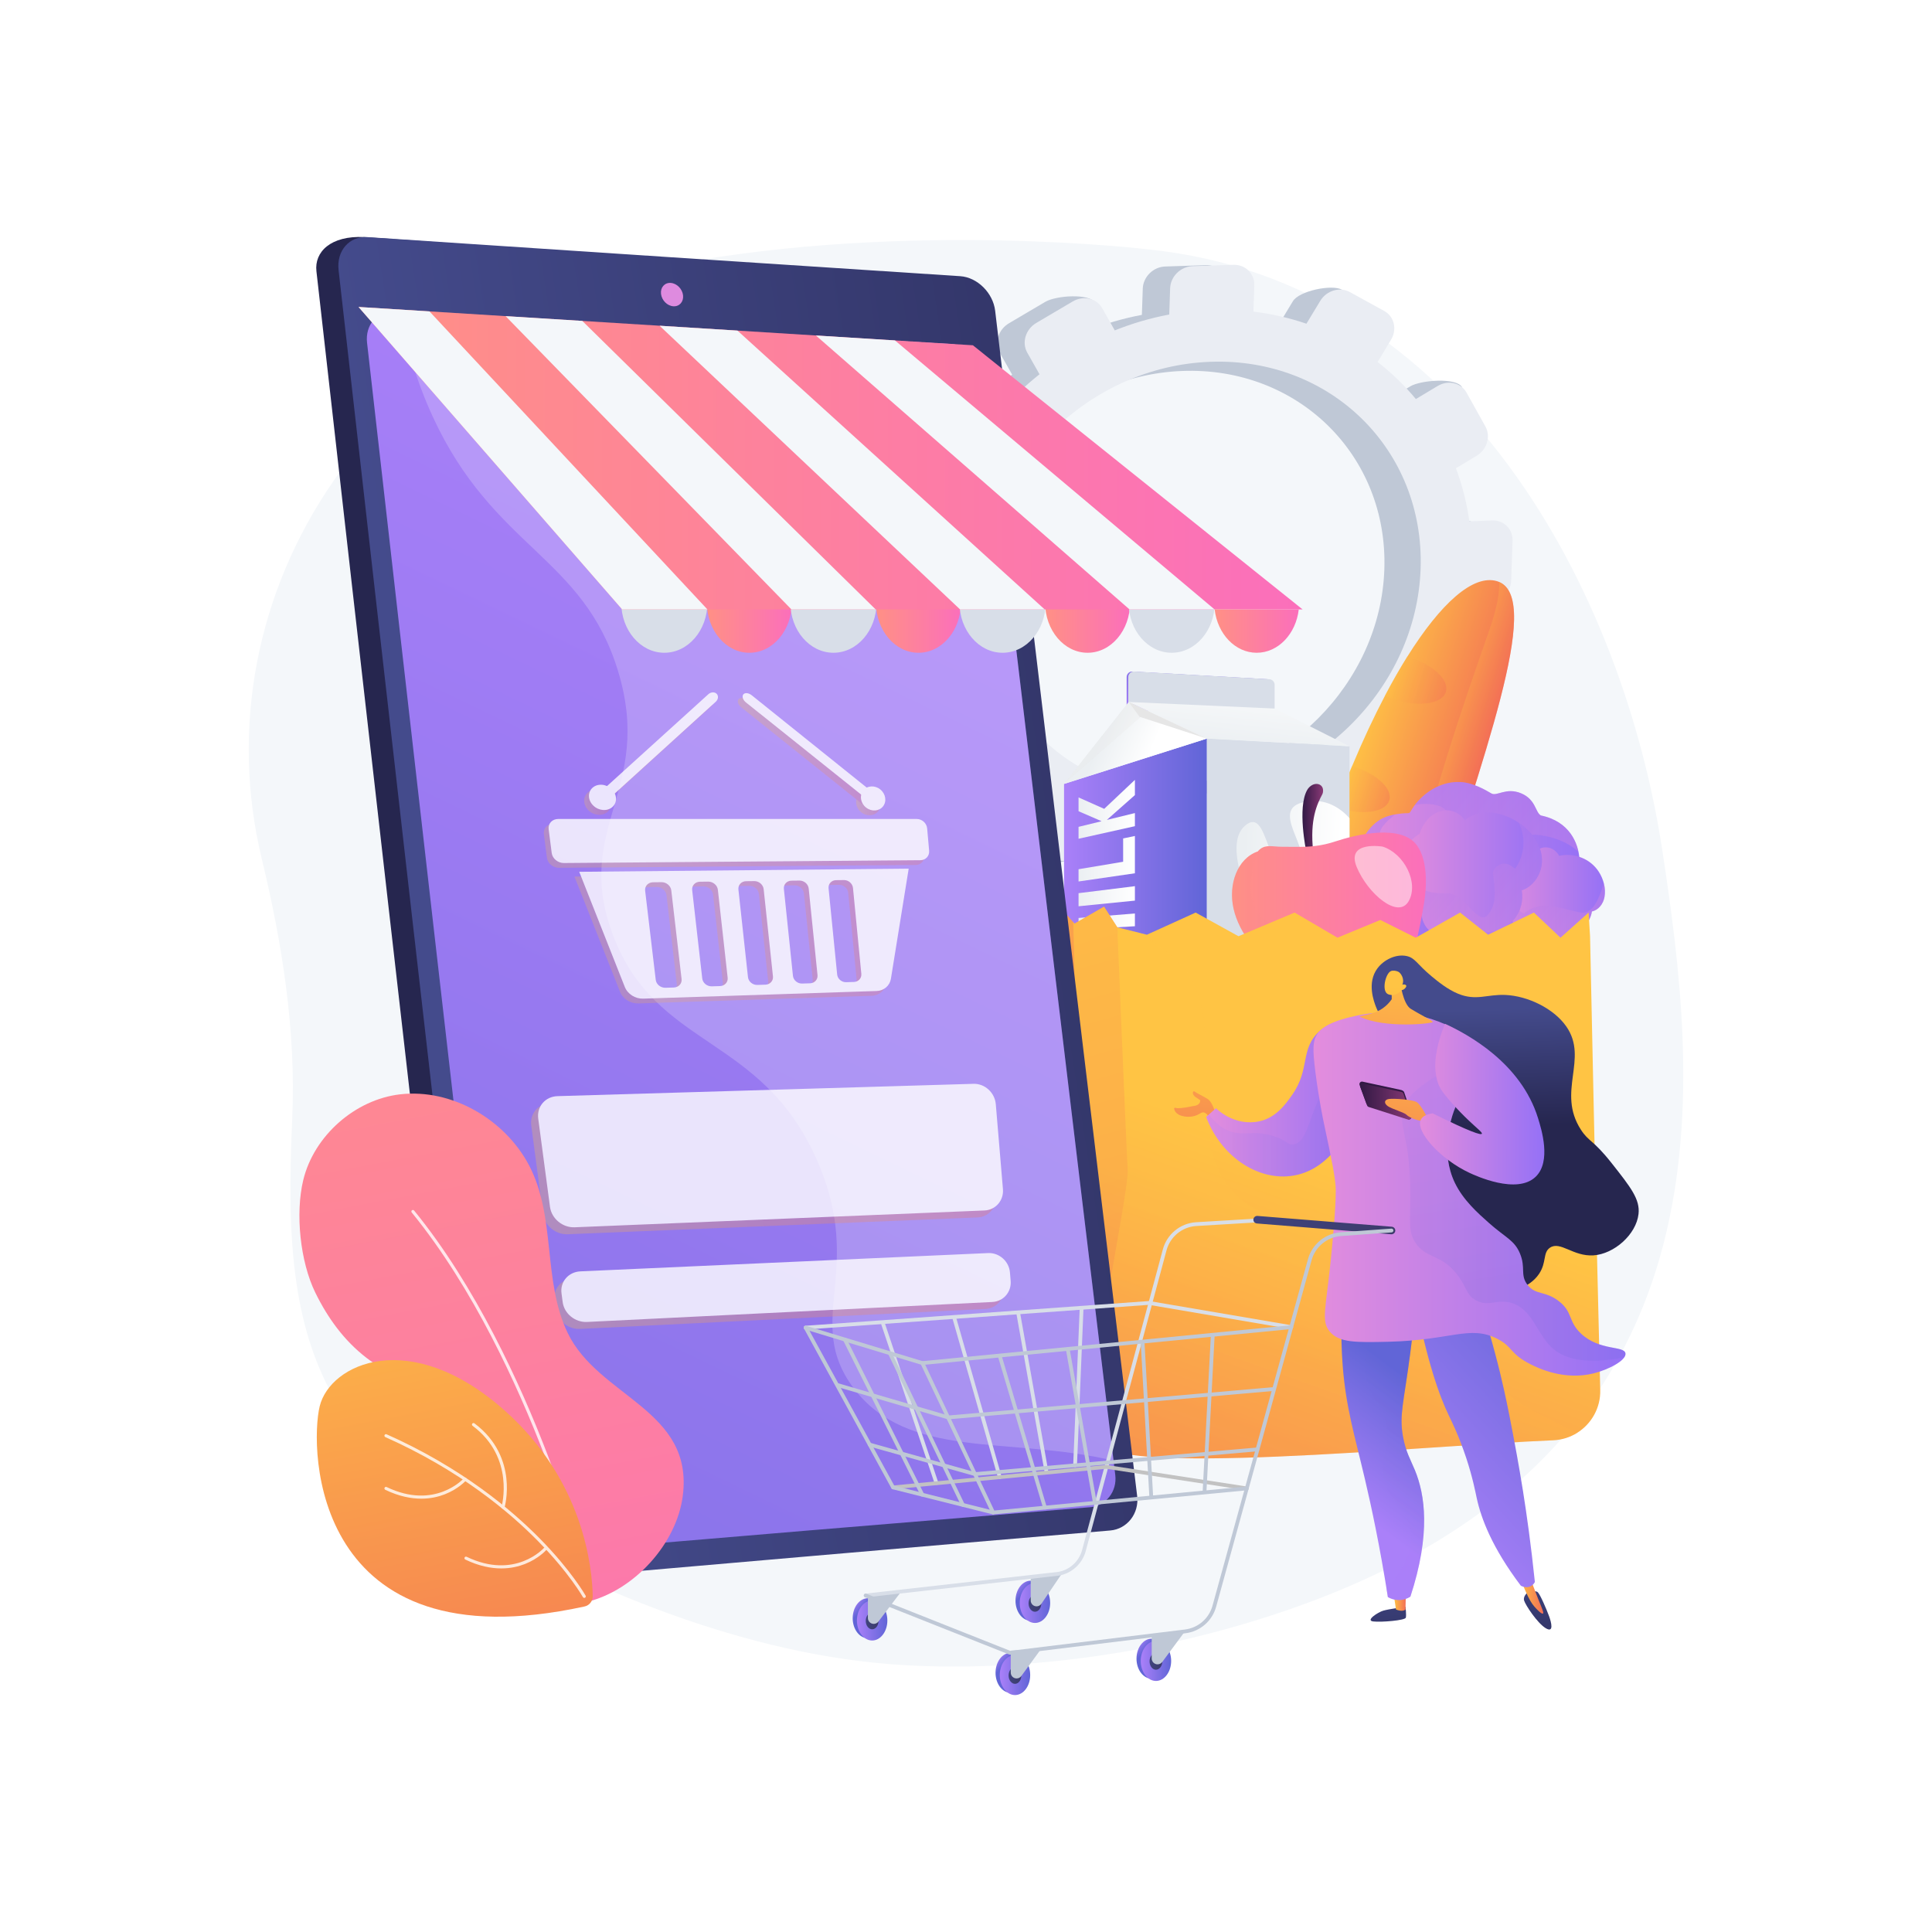 <?xml version="1.0" encoding="utf-8"?>
<!-- Generator: Adobe Illustrator 27.5.0, SVG Export Plug-In . SVG Version: 6.00 Build 0)  -->
<svg version="1.1" xmlns="http://www.w3.org/2000/svg" xmlns:xlink="http://www.w3.org/1999/xlink" x="0px" y="0px"
	 viewBox="0 0 3710 3710" style="enable-background:new 0 0 3710 3710;" xml:space="preserve">
<g id="Background">
	<g>
		<g>
			<rect style="fill:#FFFFFF;" width="3710" height="3710"/>
		</g>
	</g>
</g>
<g id="Illustration">
	<g>
		<path style="fill:#F4F7FA;" d="M3194.081,2389.95c-80.235,308.503-306.167,594.234-853.45,742.063
			c-197.767,53.444-427.926,79.684-633.113,63.473c-301.978-23.872-618.484-160.194-870.005-314.754
			c-174.068-106.956-243.346-251.282-267.87-414.428c-15.181-100.876-13.257-208.932-8.416-319.803
			c7.282-166.788-19.234-334.744-58.492-497.032c-60.415-249.873-10.648-511.973,138.417-726.915
			c149.065-214.942,384.615-364.488,653.276-414.737c452.621-84.631,911.803-28.783,911.803-28.783
			c604.778,62.82,910.911,663.237,985.582,1151.957C3225.955,1854.346,3261.641,2130.219,3194.081,2389.95z"/>
		<g>
			<path style="fill:#BFC8D6;" d="M1651.26,1090.061l-2.663,78.211c-0.781,22.947,17.624,40.697,41.095,39.651l42.653-1.901
				c4.074,37.176,12.241,72.882,24.102,106.688l-36.028,21.611c-20.693,12.41-28.516,38.119-17.465,57.414l37.633,65.706
				c11.03,19.26,64.291,30.709,84.927,18.269l6.504-26.486c22.809,28.501,48.924,54.203,77.82,76.639l-19.715,32.603
				c-12.322,20.381-6.27,45.322,13.51,55.703l67.323,35.319c19.719,10.344,83.738,11.952,96.002-8.393l-19.214-41.048
				c34.956,11.927,71.88,20.046,110.287,23.947l-1.179,34.652c-0.775,22.738,17.298,40.165,40.349,38.932l78.438-4.199
				c22.97-1.23,42.202-20.602,42.975-43.275l1.176-34.55c38.54-7.894,75.789-19.827,111.25-35.319l16.571,29.271
				c10.751,18.991,76.766,28.761,96.9,16.423l27.558-46.387c20.072-12.305,27.666-37.633,16.969-56.596l-17.131-30.365
				c29.804-25.086,57.05-53.085,81.207-83.483l31.826,17.039c19.228,10.294,76.181,15.559,88.151-4.491l9.102-81.457
				c11.95-20.015,6.1-44.598-13.073-54.926l-33.447-18.022c13.739-34.393,24.016-70.304,30.427-107.283l41.075-1.83
				c22.55-1.005,41.438-20.029,42.203-42.498l2.608-76.582c0.765-22.469-16.881-39.917-39.429-38.975l-43.487,1.816
				c-4.946-35.562-13.677-69.702-25.81-102.038l39.803-23.993c19.933-12.021,27.476-37.182,16.857-56.223l7.573-76.099
				c-10.638-19.074-79.263-13.68-99.25-1.693l-41.886,25.122c-21.76-26.302-46.398-50.144-73.493-71.132l25.798-42.792
				c12.021-19.938,6.133-44.689-13.159-55.29l-28.693-41.519c-19.351-10.633-82.009,2.245-94.087,22.221l-26.514,43.85
				c-32.333-11.088-66.383-18.966-101.803-23.214l1.709-50.201c0.772-22.673-17.197-40.439-40.149-39.687l-78.383,2.57
				c-23.036,0.755-42.349,19.796-43.124,42.534l-1.715,50.343c-36.041,6.728-71.033,17.036-104.59,30.485l15.575-53.111
				c-10.913-19.344-75.855-14.539-96.338-2.459l-69.931,41.248c-20.545,12.117-28.317,37.66-17.348,57.03l23.51,41.521
				c-29.272,23.305-56.272,49.369-80.523,77.762l1.77-26.605c-19.848-10.692-89.248,1.302-101.625,21.573l-42.226,69.153
				c-12.398,20.307-6.306,45.416,13.601,56.078l39.666,21.233c-14.855,33.994-26.318,69.572-33.95,106.302l-45.155,1.886
				C1671.713,1047.721,1652.041,1067.114,1651.26,1090.061z M1850.919,1128.371c7.534-221.275,195.906-407.555,419.501-416.024
				c222.239-8.417,395.371,162.208,387.917,381.061c-7.452,218.853-192.735,404.992-415.055,415.824
				C2019.606,1520.132,1843.384,1349.645,1850.919,1128.371z"/>
			<path style="fill:#EAEDF3;" d="M1703.79,1089.396l-2.663,78.211c-0.782,22.947,17.625,40.696,41.094,39.651l42.654-1.901
				c4.074,37.176,12.241,72.881,24.101,106.687l-36.027,21.611c-20.694,12.41-28.516,38.12-17.466,57.415l37.634,65.705
				c11.03,19.261,36.707,24.774,57.342,12.336l34.09-20.553c22.809,28.502,48.924,54.203,77.819,76.639l-19.715,32.603
				c-12.322,20.38-6.27,45.322,13.51,55.703l67.323,35.319c19.719,10.344,45.639,2.229,57.903-18.116l18.885-31.326
				c34.956,11.928,71.88,20.046,110.287,23.947l-1.18,34.653c-0.775,22.737,17.298,40.164,40.349,38.93l78.438-4.199
				c22.969-1.229,42.202-20.602,42.975-43.275l1.177-34.55c38.539-7.893,75.788-19.826,111.25-35.319l16.571,29.271
				c10.751,18.991,35.797,24.369,55.93,12.032l68.528-41.996c20.072-12.306,27.666-37.633,16.968-56.596l-17.131-30.365
				c29.803-25.087,57.049-53.085,81.207-83.483l31.825,17.04c19.228,10.294,44.514,2.378,56.484-17.672l40.769-68.277
				c11.949-20.014,6.1-44.597-13.072-54.925l-33.447-18.022c13.74-34.395,24.016-70.305,30.427-107.284l41.074-1.83
				c22.551-1.005,41.439-20.029,42.204-42.498l2.608-76.582c0.765-22.469-16.881-39.917-39.429-38.975l-43.488,1.816
				c-4.945-35.562-13.677-69.702-25.809-102.039l39.803-23.993c19.932-12.02,27.476-37.182,16.856-56.221l-36.232-64.953
				c-10.638-19.074-35.458-24.827-55.445-12.84l-41.886,25.123c-21.76-26.303-46.398-50.144-73.494-71.134l25.798-42.791
				c12.022-19.939,6.134-44.69-13.158-55.291l-65.865-36.2c-19.352-10.633-44.837-3.074-56.916,16.903l-26.515,43.849
				c-32.333-11.088-66.382-18.967-101.803-23.215l1.71-50.2c0.772-22.673-17.196-40.44-40.149-39.687l-78.384,2.571
				c-23.035,0.755-42.348,19.796-43.123,42.533l-1.715,50.343c-36.041,6.728-71.033,17.036-104.59,30.486l-23.925-42.407
				c-10.913-19.345-36.356-25.243-56.838-13.164l-69.93,41.249c-20.546,12.116-28.317,37.659-17.349,57.029l23.51,41.521
				c-29.273,23.305-56.272,49.369-80.523,77.761l-41.502-22.36c-19.848-10.692-45.977-2.942-58.352,17.328l-42.226,69.153
				c-12.398,20.308-6.306,45.417,13.601,56.078l39.667,21.234c-14.855,33.994-26.318,69.572-33.95,106.302l-45.155,1.886
				C1724.242,1047.055,1704.571,1066.449,1703.79,1089.396z M1886.322,1128.448c7.855-230.662,204.217-424.844,437.298-433.672
				c231.667-8.775,412.145,169.09,404.375,397.226c-7.768,228.137-200.911,422.174-432.663,433.466
				C2062.165,1536.828,1878.467,1359.11,1886.322,1128.448z"/>
		</g>
		<g>
			<g>
				<g>
					
						<linearGradient id="SVGID_1_" gradientUnits="userSpaceOnUse" x1="4331.849" y1="1888.516" x2="4580.472" y2="1888.516" gradientTransform="matrix(0.956 0.293 -0.293 0.956 -1065.761 -1401.252)">
						<stop  offset="0" style="stop-color:#FFC444"/>
						<stop  offset="0.314" style="stop-color:#FBA94A"/>
						<stop  offset="0.996" style="stop-color:#F36F56"/>
					</linearGradient>
					<path style="fill:url(#SVGID_1_);" d="M2744.095,1788.608c-103.275,336.662-152.104,574.713-243.117,546.794
						c-7.318-2.245-13.987-6.251-19.998-11.847c-23.109-21.426-36.633-66.626-40.823-128.901
						c-1.713-25.279-1.884-53.39-0.534-83.891c1.599-35.521,5.24-74.223,10.885-115.447c3.762-27.24,7.291-55.896,12.851-85.162
						c9.172-48.711,22.156-99.612,33.054-153.394l0.078-0.256c0.016-0.051,0.016-0.051,0.031-0.102l25.061-81.696
						c13.237-43.151,26.16-85.279,43.647-124.382c0.11-0.358,0.254-0.65,0.414-0.993l0.016-0.051
						c1.853-6.04,3.845-11.981,6.021-17.811c0.188-0.614,0.448-1.263,0.686-1.862c3.682-10.184,7.731-20.086,11.899-29.84
						c0.492-1.249,1.024-2.43,1.501-3.628c3.579-8.367,7.152-16.736,10.678-24.951c0.228-0.546,0.45-1.094,0.673-1.642
						c20.24-48.452,41.276-93.299,62.523-133.713c14.167-27.017,28.504-52.021,42.708-74.77
						c64.156-102.522,126.845-159.009,172.659-144.955c1.33,0.408,2.594,0.851,3.826,1.397
						C2962.614,1152.949,2845.894,1456.757,2744.095,1788.608z"/>
					
						<linearGradient id="SVGID_00000047764047798337858320000004108153115335606418_" gradientUnits="userSpaceOnUse" x1="4364.443" y1="1482.823" x2="4473.991" y2="1482.823" gradientTransform="matrix(0.956 0.293 -0.293 0.956 -1065.761 -1401.252)">
						<stop  offset="0" style="stop-color:#FFC444"/>
						<stop  offset="0.314" style="stop-color:#FBA94A"/>
						<stop  offset="0.996" style="stop-color:#F36F56"/>
					</linearGradient>
					<path style="opacity:0.4;fill:url(#SVGID_00000047764047798337858320000004108153115335606418_);" d="M2776.464,1328.545
						c-6.925,22.574-49.518,29.614-95.077,15.638c-7.678-2.355-14.994-5.16-21.744-8.35c14.167-27.017,28.504-52.021,42.708-74.77
						c1.396,0.372,2.78,0.797,4.16,1.22C2752.07,1276.258,2783.404,1305.92,2776.464,1328.545z"/>
					
						<linearGradient id="SVGID_00000110459114716331535040000017736716115170550715_" gradientUnits="userSpaceOnUse" x1="4336.394" y1="1714.402" x2="4431.165" y2="1714.402" gradientTransform="matrix(0.956 0.293 -0.293 0.956 -1065.761 -1401.252)">
						<stop  offset="0" style="stop-color:#FFC444"/>
						<stop  offset="0.314" style="stop-color:#FBA94A"/>
						<stop  offset="0.996" style="stop-color:#F36F56"/>
					</linearGradient>
					<path style="opacity:0.4;fill:url(#SVGID_00000110459114716331535040000017736716115170550715_);" d="M2667.734,1536.936
						c-6.925,22.574-49.388,29.191-94.948,15.216c-2.709-0.831-5.602-1.082-8.219-2.052c10.229-27.497,21.165-54.196,31.625-78.989
						l1.33,0.408C2643.081,1485.493,2674.675,1514.311,2667.734,1536.936z"/>
					
						<linearGradient id="SVGID_00000011721690702489807720000008698181624477927319_" gradientUnits="userSpaceOnUse" x1="4331.849" y1="1932.588" x2="4399.046" y2="1932.588" gradientTransform="matrix(0.956 0.293 -0.293 0.956 -1065.761 -1401.252)">
						<stop  offset="0" style="stop-color:#FFC444"/>
						<stop  offset="0.314" style="stop-color:#FBA94A"/>
						<stop  offset="0.996" style="stop-color:#F36F56"/>
					</linearGradient>
					<path style="opacity:0.4;fill:url(#SVGID_00000011721690702489807720000008698181624477927319_);" d="M2572.9,1736.54
						c-5.967,19.451-38.464,27.348-76.488,20.22l0.078-0.256c0.016-0.051,0.016-0.051,0.031-0.102l24.386-79.495
						C2556.404,1692.276,2578.883,1717.037,2572.9,1736.54z"/>
					
						<linearGradient id="SVGID_00000096020339558929997130000016267667702271691175_" gradientUnits="userSpaceOnUse" x1="4345.244" y1="2173.291" x2="4431.181" y2="2173.291" gradientTransform="matrix(0.956 0.293 -0.293 0.956 -1065.761 -1401.252)">
						<stop  offset="0" style="stop-color:#FFC444"/>
						<stop  offset="0.314" style="stop-color:#FBA94A"/>
						<stop  offset="0.996" style="stop-color:#F36F56"/>
					</linearGradient>
					<path style="opacity:0.4;fill:url(#SVGID_00000096020339558929997130000016267667702271691175_);" d="M2532.952,1976.307
						c-6.281,20.475-41.847,28.159-82.444,19.009c3.762-27.24,7.291-55.896,12.851-85.162
						C2508.731,1924.185,2539.877,1953.733,2532.952,1976.307z"/>
					
						<linearGradient id="SVGID_00000092422658808063291160000007953600501629693886_" gradientUnits="userSpaceOnUse" x1="4381.392" y1="2369.471" x2="4452.605" y2="2369.471" gradientTransform="matrix(0.956 0.293 -0.293 0.956 -1065.761 -1401.252)">
						<stop  offset="0" style="stop-color:#FFC444"/>
						<stop  offset="0.314" style="stop-color:#FBA94A"/>
						<stop  offset="0.996" style="stop-color:#F36F56"/>
					</linearGradient>
					<path style="opacity:0.4;fill:url(#SVGID_00000092422658808063291160000007953600501629693886_);" d="M2495.328,2171.983
						c-4.821,15.715-26.879,23.901-55.171,22.671c-1.713-25.279-1.884-53.39-0.534-83.891
						C2477.282,2126.012,2501.515,2151.815,2495.328,2171.983z"/>
				</g>
				
					<linearGradient id="SVGID_00000022547357041540781100000006519889264429564855_" gradientUnits="userSpaceOnUse" x1="4483.345" y1="1888.623" x2="4580.472" y2="1888.623" gradientTransform="matrix(0.956 0.293 -0.293 0.956 -1065.761 -1401.252)">
					<stop  offset="0" style="stop-color:#FFC444"/>
					<stop  offset="0.314" style="stop-color:#FBA94A"/>
					<stop  offset="0.996" style="stop-color:#F36F56"/>
				</linearGradient>
				<path style="opacity:0.4;fill:url(#SVGID_00000022547357041540781100000006519889264429564855_);" d="M2744.095,1788.608
					c-103.275,336.662-152.104,574.713-243.117,546.794c-7.318-2.245-13.987-6.251-19.998-11.847
					c15.75-25.971,39.948-57.751,66.772-95.895c54.216-77.233,129.094-289.931,153.701-463.446
					c24.547-173.478,114.199-427.4,159.154-556.421c14.696-42.256,19.058-70.88,18.229-90.288
					C2962.614,1152.949,2845.894,1456.757,2744.095,1788.608z"/>
			</g>
			<g>
				
					<linearGradient id="SVGID_00000124136798374055767340000000312679667543556027_" gradientUnits="userSpaceOnUse" x1="2596.542" y1="1908.36" x2="2833.276" y2="1908.36">
					<stop  offset="0.004" style="stop-color:#E38DDD"/>
					<stop  offset="1" style="stop-color:#9571F6"/>
				</linearGradient>
				<path style="fill:url(#SVGID_00000124136798374055767340000000312679667543556027_);" d="M2597.758,1886.091
					c-2.257,12.088-0.993,24.667,0.73,36.735c1.696,11.875,4.766,23.349,15.01,30.748c2.209,1.595,4.578,3.034,7.104,4.068
					c2.769,1.133,6.19,1.526,8.634,3.306c4.029,2.936,5.747,9.219,8.929,13.044c7.695,9.248,18.325,14.598,30.233,15.795
					c2.843,0.286,5.882,0.387,8.504,1.626c2.964,1.401,5.234,4.121,7.787,6.12c4.83,3.783,10.287,5.551,16.394,5.602
					c5.714,0.048,11.384-1.423,16.829-3.028c6.426-1.894,12.835-3.845,19.251-5.769c6.391-1.916,12.833-3.712,19.176-5.78
					c5.248-1.711,10.414-3.983,14.478-7.805c4.394-4.132,6.202-9.628,8.328-15.099c1.008-2.595,2.109-5.507,4.286-7.37
					c2.15-1.839,5.077-2.529,7.756-3.2c10.957-2.746,21.292-6.906,29.107-15.413c6.761-7.359,10.321-17.737,8.78-27.703
					c-0.137-0.884-0.327-1.753-0.544-2.615c1.086-0.608,1.961-1.526,2.358-2.743c6.543-20.051-0.632-43.582-18.211-55.792
					c-4.906-3.408-10.084-5.039-15.48-7.417c-5.162-2.276-7.657-7.413-11.347-11.403c-7.984-8.635-18.291-7.775-28.942-6.207
					c-4.845,0.713-9.493,1.214-14.119-0.758c-5.324-2.268-9.984-5.814-15.281-8.134c-5.392-2.362-11.131-3.297-16.944-2.182
					c-5.169,0.992-10.167,3.378-15.449,3.677c-5.884,0.334-11.642-2.576-17.322-3.722c-5.203-1.05-10.654-1.317-15.943-0.902
					c-10.999,0.862-22.465,4.859-30.989,11.99c-4.62,3.866-8.7,8.595-10.796,14.322c-1.056,2.886-1.561,5.738-1.883,8.78
					c-0.283,2.676-0.433,5.279-2.181,7.443c-1.885,2.333-4.464,4.095-6.592,6.195c-2.122,2.095-3.875,4.464-5.45,6.99
					C2600.811,1874.543,2598.848,1880.249,2597.758,1886.091z"/>
				
					<linearGradient id="SVGID_00000067215220710980319150000014858381714352297641_" gradientUnits="userSpaceOnUse" x1="22.387" y1="1522.773" x2="45.748" y2="1754.045" gradientTransform="matrix(-0.768 -0.64 -0.64 0.768 3809.117 645.178)">
					<stop  offset="0.004" style="stop-color:#E38DDD"/>
					<stop  offset="1" style="stop-color:#9571F6"/>
				</linearGradient>
				<path style="opacity:0.3;fill:url(#SVGID_00000067215220710980319150000014858381714352297641_);" d="M2610.466,1861.515
					c10.119,19.007,22.312,37.163,32.208,56.325c6.553,11.102,17.657,18.095,28.095,24.534c11.659,6.327,25.872,6.88,38.306,1.437
					c24.426-8.998,39.634-31.318,67.058-34.431c18.242-1.661,36.044-1.447,53.078,3.704c1.12,9.62-2.407,19.503-8.917,26.588
					c-7.816,8.507-18.151,12.667-29.107,15.413c-2.679,0.672-5.606,1.361-7.756,3.2c-2.177,1.862-3.278,4.774-4.286,7.369
					c-2.126,5.471-3.935,10.967-8.328,15.099c-4.063,3.822-9.23,6.094-14.478,7.805c-6.343,2.069-12.785,3.865-19.176,5.78
					c-6.417,1.923-12.826,3.875-19.251,5.769c-5.446,1.605-11.116,3.076-16.829,3.028c-6.107-0.051-11.564-1.819-16.394-5.602
					c-2.553-1.999-4.823-4.719-7.787-6.12c-2.622-1.24-5.661-1.341-8.504-1.627c-11.909-1.196-22.538-6.547-30.234-15.795
					c-3.182-3.824-4.899-10.108-8.928-13.043c-2.444-1.781-5.865-2.173-8.634-3.307c-2.526-1.034-4.895-2.473-7.104-4.068
					c-10.244-7.399-13.314-18.873-15.01-30.748c-1.723-12.068-2.987-24.647-0.73-36.735c1.09-5.842,3.052-11.547,6.203-16.6
					c1.575-2.526,3.328-4.895,5.45-6.991C2609.752,1862.164,2610.107,1861.838,2610.466,1861.515z"/>
				
					<linearGradient id="SVGID_00000101090495465933477540000008116500959461332920_" gradientUnits="userSpaceOnUse" x1="-171.308" y1="904.402" x2="146.746" y2="1578.956" gradientTransform="matrix(-0.768 -0.64 -0.64 0.768 3809.117 645.178)">
					<stop  offset="0.004" style="stop-color:#E38DDD"/>
					<stop  offset="1" style="stop-color:#9571F6"/>
				</linearGradient>
				<path style="fill:url(#SVGID_00000101090495465933477540000008116500959461332920_);" d="M2756.535,1734.494
					c-10.276-11.852-24.671-20.629-40.12-23.094c4.154-15.55-1.417-33.251-15.458-43.117c-18.316-12.868-39.965-10.737-59.251-2.45
					c-16.176-4.927-34.402-4.195-49.831,2.568c-34.111,14.951-48.737,53.756-38.424,87.716
					c-14.862,4.39-26.969,15.995-31.465,31.386c-5.703,19.526,2.323,39.203,17.658,51.785c7.784,6.386,16.735,11.111,25.114,16.631
					c9.219,6.073,15.008,13.604,21.991,21.95c13.673,16.342,34.353,25.758,55.754,24.59c18.989-1.037,36.176-10.829,47.904-25.308
					c11.515,6.618,25.515,7.98,38.682,5.052c18.742-4.169,33.784-16.613,42.46-33.622
					C2789.111,1814.153,2781.673,1763.486,2756.535,1734.494z"/>
				<g>
					
						<linearGradient id="SVGID_00000182494246545982618940000017351873016957780634_" gradientUnits="userSpaceOnUse" x1="2602.066" y1="1732.281" x2="3041.021" y2="1732.281">
						<stop  offset="0.004" style="stop-color:#E38DDD"/>
						<stop  offset="1" style="stop-color:#9571F6"/>
					</linearGradient>
					<path style="fill:url(#SVGID_00000182494246545982618940000017351873016957780634_);" d="M2913.889,1910.042
						c10.074-1.421,38.265-9.668,53.069-24.421c15.605-15.552,12.972-46.978,19.304-54.936c6.332-7.958,25.004-13.581,37.194-28.598
						c17.647-21.739,23.44-51.667,10.688-70.025c-5.489-7.903-21.516-20.564-19.34-32.152c2.469-5.703,20.602-16.31,18.095-51.608
						c-2.001-28.175-18.23-70.956-73.998-82.358c-10.91-6.353-9.555-30.836-38.087-42.64c-28.531-11.804-46.498,6.392-56.908,0.33
						c-10.411-6.062-35.474-21.268-61.033-21.965c-29.775-0.813-58.199,12.888-79.889,36.715
						c-5.403,5.935-9.938,12.413-13.875,19.129c-1.651,2.816-2.104,3.843-5.346,3.99c-3.837,0.174-7.548,0.118-11.433,0.531
						c-13.78,1.463-29.827,4.324-42.301,12.063c-25.195,15.63-39.808,44.545-41.484,70.587
						c-1.589,24.692,23.159,68.949,20.552,76.34c-2.607,7.391-28.157,31.527-26.99,61.117c1.483,37.637,20.121,68.686,54.182,85.145
						c15.017,7.256,56.463,16.847,67.413,24.168c10.95,7.321,8.79,42.467,25.971,58.066c18.654,16.936,39.089,15.82,67.722,7.668
						c15.485-4.409,24.828-2.359,37.642-12.983c14.772,4.54,34.206-3.628,46.555-15.708
						C2907.172,1923.036,2903.814,1911.463,2913.889,1910.042z"/>
				</g>
				<g style="opacity:0.3;">
					
						<linearGradient id="SVGID_00000021081466943307023510000007974484294827879610_" gradientUnits="userSpaceOnUse" x1="-35.814" y1="1315.349" x2="262.822" y2="1315.349" gradientTransform="matrix(-0.768 -0.64 -0.64 0.768 3809.117 645.178)">
						<stop  offset="0.004" style="stop-color:#E38DDD"/>
						<stop  offset="1" style="stop-color:#9571F6"/>
					</linearGradient>
					<path style="fill:url(#SVGID_00000021081466943307023510000007974484294827879610_);" d="M2956.4,1603.567
						c-39.306-5.656-67.725,27.103-104.254,31.661c-36.529,4.558-45.197-43.295-65.298-67.941
						c-6.996-9.215-16.436-18.207-25.874-20.426c-14.608-3.854-29.737-4.075-44.321-0.769c1.975-2.647,4.073-5.226,6.33-7.706
						c21.69-23.827,50.114-37.528,79.889-36.715c25.559,0.698,50.623,15.903,61.033,21.965c10.411,6.062,28.377-12.134,56.908-0.33
						c28.531,11.803,27.177,36.287,38.087,42.64c47.57,9.726,66.367,42.282,72.109,69.131c-0.774-0.588-1.549-1.176-2.323-1.764
						C3008.698,1616.66,2983.826,1607.226,2956.4,1603.567z"/>
					
						<linearGradient id="SVGID_00000130640670678896462070000001905192824190890639_" gradientUnits="userSpaceOnUse" x1="-147.107" y1="1554.812" x2="300.081" y2="1554.812" gradientTransform="matrix(-0.768 -0.64 -0.64 0.768 3809.117 645.178)">
						<stop  offset="0.004" style="stop-color:#E38DDD"/>
						<stop  offset="1" style="stop-color:#9571F6"/>
					</linearGradient>
					<path style="fill:url(#SVGID_00000130640670678896462070000001905192824190890639_);" d="M2650.027,1574.098
						c8.568-5.316,18.823-8.33,28.87-10.17c-15.411,13.059-37.283,30.33-27.058,48.905c16.993,31.086,52.638,50.622,62.748,87.261
						c10.332,39.082-28.081,63.515-59.39,78.066c-11.213,5.331-12.1,15.88-8.101,25.983c10.552,27.978,34.761,50.403,63.631,56.394
						c68.398,14.09,133.127-5.351,202.3-9.804c18.32-1.668,34.311,11.653,48.191,22.088c6.517-5.79,12.82-11.799,18.957-17.979
						c-2.081,10.922-5.302,22.892-13.217,30.78c-14.804,14.753-42.994,23-53.069,24.421c-10.075,1.421-6.717,12.993-12.299,18.454
						c-12.35,12.081-31.783,20.249-46.555,15.708c-12.814,10.624-22.156,8.574-37.642,12.983
						c-28.633,8.152-49.068,9.268-67.722-7.668c-17.182-15.6-15.021-50.745-25.971-58.066c-10.95-7.322-52.396-16.912-67.413-24.168
						c-34.061-16.458-52.699-47.508-54.182-85.145c-1.167-29.59,24.384-53.727,26.99-61.117
						c2.607-7.391-22.142-51.648-20.552-76.339C2610.218,1618.642,2624.832,1589.728,2650.027,1574.098z"/>
				</g>
				
					<linearGradient id="SVGID_00000179643649844350654460000000691782060210112161_" gradientUnits="userSpaceOnUse" x1="-85.176" y1="1619.891" x2="1036.597" y2="969.298" gradientTransform="matrix(-0.768 -0.64 -0.64 0.768 3809.117 645.178)">
					<stop  offset="0" style="stop-color:#FFC444"/>
					<stop  offset="0.996" style="stop-color:#F36F56"/>
				</linearGradient>
				<path style="fill:url(#SVGID_00000179643649844350654460000000691782060210112161_);" d="M2690.285,1762.697
					c100.794,80.739,129.468,225.972,129.468,225.972l93.803-58.69c-128.468-147.483-98.51-208.394-99.591-271.385
					c0,0-7.814-15.335-13.232,2.26c-2.863,9.299-6.727,46.949-0.382,88.8c-30.341-44.913-25.578-84.15-36.125-96.165
					c-3.585-4.084-13.578-2.932-13.578-2.932s14.631,105.938,72.282,220.6c0,0-64.376-111.663-100.534-136.94
					c-6.768-4.597-11.426,1.182-6.014,11.876c0,0,16.555,19.24,34.871,52.069c-32.328-27.964-37.739-34.69-49.131-44.181
					S2685.074,1752.072,2690.285,1762.697z"/>
				
					<linearGradient id="SVGID_00000129202634913508204030000014319296682816303543_" gradientUnits="userSpaceOnUse" x1="2882.032" y1="1718.875" x2="3081.952" y2="1718.875">
					<stop  offset="0.004" style="stop-color:#E38DDD"/>
					<stop  offset="1" style="stop-color:#9571F6"/>
				</linearGradient>
				<path style="fill:url(#SVGID_00000129202634913508204030000014319296682816303543_);" d="M3056.897,1750.327
					c12.759-2.853,21.893-14.603,24.229-28.03c2.858-16.432-1.927-33.992-10.746-47.901c-16.283-25.68-47.518-37.36-76.481-30.942
					c-4.473-8.81-13.375-15.415-23.389-16.208c-9.228-0.731-17.435,3.113-23.127,9.495c-5.178-0.236-10.317,0.153-15.261,1.396
					c-12.249,3.08-22.648,14.141-22.768,26.528c-16.906,6.114-25.92,27.269-27.125,44.319c-0.86,12.172,0.881,25.773,10.068,34.687
					c3.813,3.7,8.91,4.466,9.382,10.2c0.45,5.457,1.006,10.758,3.128,15.882c4.243,10.248,12.088,18.596,21.837,23.816
					c4.17,2.233,8.886,3.817,13.563,4.544c5.37,0.834,11.865-1.263,16.92,0.207c2.916,0.848,5.656,3.958,8.117,5.665
					c2.335,1.62,4.761,3.104,7.411,4.149c4.964,1.958,10.269,2.666,15.583,2.414c10.203-0.483,20.009-4.928,28.619-10.133
					C3034.792,1789.568,3053.85,1771.928,3056.897,1750.327z"/>
				
					<linearGradient id="SVGID_00000162343203984370138730000014688016748281147047_" gradientUnits="userSpaceOnUse" x1="-137.015" y1="1360.788" x2="32.737" y2="1360.788" gradientTransform="matrix(-0.768 -0.64 -0.64 0.768 3809.117 645.178)">
					<stop  offset="0.004" style="stop-color:#E38DDD"/>
					<stop  offset="1" style="stop-color:#9571F6"/>
				</linearGradient>
				<path style="opacity:0.3;fill:url(#SVGID_00000162343203984370138730000014688016748281147047_);" d="M2912.343,1741.809
					c4.775,5.107,11.772,14.321,15.213,11.545c31.418-26.875,71.948-7.784,107.035-1.128c20.653,3.661,31.53-18.88,37.523-34.204
					c2.858-6.64,5.629-14.837,7.306-23.349c2.514,9.01,3.293,18.49,1.704,27.623c-2.336,13.427-11.469,25.178-24.229,28.03
					c-3.047,21.602-22.105,39.242-40.042,50.086c-8.61,5.205-18.416,9.65-28.619,10.133c-5.314,0.251-10.619-0.456-15.583-2.414
					c-2.65-1.045-5.076-2.53-7.411-4.15c-2.461-1.707-5.201-4.817-8.117-5.665c-5.056-1.47-11.55,0.628-16.92-0.207
					c-4.677-0.727-9.393-2.311-13.563-4.543c-9.748-5.219-17.593-13.568-21.837-23.816c-2.122-5.124-2.678-10.424-3.128-15.882
					c-0.472-5.734-5.569-6.5-9.382-10.2c-9.187-8.914-10.928-22.515-10.068-34.687c0.064-0.9,0.154-1.814,0.261-2.734
					C2892.309,1717.974,2901.549,1730.075,2912.343,1741.809z"/>
				
					<linearGradient id="SVGID_00000059294371070703696160000013781591507706033343_" gradientUnits="userSpaceOnUse" x1="2534.214" y1="1820.419" x2="2769.186" y2="1820.419">
					<stop  offset="0.004" style="stop-color:#E38DDD"/>
					<stop  offset="1" style="stop-color:#9571F6"/>
				</linearGradient>
				<path style="fill:url(#SVGID_00000059294371070703696160000013781591507706033343_);" d="M2725.323,1711.723
					c-10.968-8.88-24.354-14.476-37.475-19.329c-12.912-4.775-26.169-7.944-39.233-1.646c-2.817,1.358-5.563,2.963-7.987,4.948
					c-2.656,2.175-4.921,5.414-8.052,6.908c-5.164,2.463-12.444,0.764-18.042,1.887c-13.537,2.715-24.744,10.521-32.456,21.887
					c-1.842,2.713-3.603,5.725-6.287,7.695c-3.033,2.226-7.018,3.032-10.43,4.516c-6.457,2.809-11.222,7.35-14.609,13.486
					c-3.169,5.741-4.781,12.267-6.136,18.64c-1.598,7.52-3.13,15.054-4.693,22.582c-1.557,7.497-3.264,14.979-4.641,22.511
					c-1.139,6.231-1.668,12.687-0.031,18.875c1.771,6.692,6.33,11.519,10.691,16.653c2.068,2.435,4.406,5.138,5.097,8.352
					c0.682,3.174-0.22,6.505-1.006,9.576c-3.213,12.558-4.66,25.262-0.343,37.797c3.734,10.843,12.265,20.105,23.165,23.994
					c0.967,0.345,1.948,0.628,2.936,0.879c0.021,1.429,0.469,2.813,1.48,3.879c16.663,17.556,44.332,23.168,66.259,12.094
					c6.119-3.09,10.594-7.426,15.942-11.572c5.117-3.967,11.665-3.68,17.707-5.224c13.077-3.342,17.839-14.214,22.074-25.821
					c1.927-5.28,3.961-10.244,8.477-13.837c5.197-4.134,11.322-6.901,16.556-10.98c5.329-4.152,9.408-9.434,11.457-15.909
					c1.822-5.759,2.145-12.107,4.727-17.601c2.877-6.12,8.959-10.343,13.218-15.45c3.901-4.678,7.149-10.034,9.619-15.598
					c5.137-11.572,7.367-25.328,4.825-37.826c-1.378-6.775-3.923-13.475-8.558-18.719c-2.336-2.643-4.939-4.71-7.833-6.696
					c-2.546-1.747-5.092-3.321-6.321-6.267c-1.325-3.177-1.695-6.742-2.653-10.037c-0.956-3.287-2.388-6.349-4.078-9.319
					C2735.31,1721.111,2730.623,1716.014,2725.323,1711.723z"/>
				
					<linearGradient id="SVGID_00000038385695222911691700000000500404359405639592_" gradientUnits="userSpaceOnUse" x1="41.733" y1="1683.357" x2="258.897" y2="1683.357" gradientTransform="matrix(-0.768 -0.64 -0.64 0.768 3809.117 645.178)">
					<stop  offset="0.004" style="stop-color:#E38DDD"/>
					<stop  offset="1" style="stop-color:#9571F6"/>
				</linearGradient>
				<path style="fill:url(#SVGID_00000038385695222911691700000000500404359405639592_);" d="M2565.36,1738.589
					c3.412-1.484,7.397-2.291,10.43-4.516c2.684-1.969,4.446-4.982,6.287-7.695c6.158-9.075,14.549-15.87,24.569-19.628
					c-0.846,1.339-1.69,2.679-2.535,4.019c-1.11,1.333-2.553,5.774-2.997,7.662c-11.1,20.099-31.193,42.864-20.086,63.403
					c5.331,11.213,20.543,15.985,26.43,26.532c9.995,15.099,3.781,34.752,7.226,52.295c1.779,12.768-0.551,27.758,14.106,33.196
					c24.221,8.764,51.374,8.977,75.525,1.118c-2.293,3.036-3.707,6.595-5.064,10.313c-4.235,11.607-8.997,22.479-22.073,25.821
					c-6.043,1.544-12.59,1.256-17.707,5.224c-5.348,4.146-9.823,8.482-15.942,11.572c-21.927,11.073-49.595,5.461-66.259-12.095
					c-1.012-1.065-1.46-2.45-1.48-3.878c-0.988-0.251-1.969-0.535-2.936-0.879c-10.9-3.889-19.431-13.151-23.165-23.994
					c-4.316-12.535-2.87-25.238,0.343-37.796c0.786-3.071,1.688-6.402,1.006-9.576c-0.69-3.214-3.029-5.917-5.097-8.352
					c-4.361-5.134-8.92-9.961-10.691-16.653c-1.637-6.189-1.108-12.645,0.031-18.876c1.377-7.532,3.083-15.015,4.641-22.511
					c1.564-7.527,3.095-15.062,4.693-22.582c1.355-6.373,2.967-12.899,6.136-18.64
					C2554.139,1745.94,2558.904,1741.398,2565.36,1738.589z"/>
				
					<linearGradient id="SVGID_00000040534705236343143890000001718572120107309190_" gradientUnits="userSpaceOnUse" x1="2689.995" y1="1678.107" x2="2961.052" y2="1678.107">
					<stop  offset="0.004" style="stop-color:#E38DDD"/>
					<stop  offset="1" style="stop-color:#9571F6"/>
				</linearGradient>
				<path style="fill:url(#SVGID_00000040534705236343143890000001718572120107309190_);" d="M2858.277,1560.177
					c-16.22-0.295-32.925,4.705-45.504,14.879c-9.085-13.948-26.549-21.906-43.846-17.932c-22.562,5.185-35.895,23.306-42.86,43.868
					c-14.976,9.031-27.017,23.553-32.487,40.094c-12.093,36.57,7.631,74.653,40.876,90.209c-6.902,14.464-6.352,31.8,2.375,45.901
					c11.071,17.89,31.752,25.326,52.033,22.235c10.294-1.569,20.117-5.184,30.156-7.81c11.045-2.889,20.84-2.132,32.088-1.73
					c22.022,0.787,43.564-8.602,57.467-25.867c12.335-15.319,16.691-35.307,13.668-54.339c13.053-4.278,23.782-14.102,30.636-26.251
					c9.756-17.295,10.589-37.467,3.51-55.903C2942.061,1590.218,2897.955,1560.898,2858.277,1560.177z"/>
				
					<linearGradient id="SVGID_00000183931738015654799760000010971575986063564967_" gradientUnits="userSpaceOnUse" x1="-24.296" y1="1423.696" x2="224.473" y2="1423.696" gradientTransform="matrix(-0.768 -0.64 -0.64 0.768 3809.117 645.178)">
					<stop  offset="0.004" style="stop-color:#E38DDD"/>
					<stop  offset="1" style="stop-color:#9571F6"/>
				</linearGradient>
				<path style="opacity:0.3;fill:url(#SVGID_00000183931738015654799760000010971575986063564967_);" d="M2711.476,1686.215
					c10.33,25.536,39.643,29.639,64.848,29.191c29.423-1.448,41.531,30.083,64.961,43.958c4.553,2.664,9.549,3.44,14.101-0.668
					c20.205-21.544,15.092-50.633,11.979-78.058c-2.222-10.881,6.326-18.432,17.095-21.876c9.659-2.111,18.21,3.883,24.873,9.434
					c18.694-25.391,21.468-61.656,6.638-88.633c18.166,12.128,33.138,29.012,40.418,47.969c7.079,18.435,6.246,38.608-3.51,55.903
					c-6.854,12.15-17.583,21.974-30.636,26.251c3.022,19.032-1.333,39.02-13.668,54.339c-13.903,17.265-35.445,26.654-57.467,25.867
					c-11.248-0.402-21.042-1.159-32.088,1.73c-10.039,2.626-19.862,6.241-30.156,7.81c-20.28,3.091-40.962-4.345-52.033-22.234
					c-8.726-14.101-9.277-31.437-2.375-45.901c-33.245-15.556-52.969-53.639-40.876-90.209c3.47-10.495,9.593-20.171,17.424-28.153
					C2702.566,1636.406,2701.88,1662.73,2711.476,1686.215z"/>
				
					<linearGradient id="SVGID_00000086671756641013244520000016610377782381849007_" gradientUnits="userSpaceOnUse" x1="-115.581" y1="1517.117" x2="-119.33" y2="1750.478" gradientTransform="matrix(-0.768 -0.64 -0.64 0.768 3809.117 645.178)">
					<stop  offset="0" style="stop-color:#FFC444"/>
					<stop  offset="0.996" style="stop-color:#F36F56"/>
				</linearGradient>
				<path style="fill:url(#SVGID_00000086671756641013244520000016610377782381849007_);" d="M2912.478,1927.254
					c-13.157-10.96-96.78,26.003-93.803,58.69C2821.651,2018.63,2938.447,1948.888,2912.478,1927.254z"/>
			</g>
			<g>
				
					<linearGradient id="SVGID_00000152249777742126569820000013646879045838891915_" gradientUnits="userSpaceOnUse" x1="2296.703" y1="1401.203" x2="2320.799" y2="1175.072">
					<stop  offset="0" style="stop-color:#AA80F9"/>
					<stop  offset="0.996" style="stop-color:#6165D7"/>
				</linearGradient>
				<path style="fill:url(#SVGID_00000152249777742126569820000013646879045838891915_);" d="M2444.415,1367.139l-280.968-2.074
					v-64.881c0-6.116,5.142-10.974,11.248-10.626l259.682,14.788c5.634,0.321,10.038,4.983,10.038,10.626V1367.139z"/>
				<path style="fill:#D8DEE8;" d="M2447.632,1367.139l-280.968-16.001v-50.955c0-6.116,5.142-10.974,11.248-10.626l259.681,14.788
					c5.634,0.321,10.038,4.983,10.038,10.626V1367.139z"/>
				<g>
					<polygon style="fill:#D8DEE8;" points="2591.432,2199.989 2317.192,2215.232 2317.192,1417.833 2591.432,1433.072 					"/>
					<g>
						
							<linearGradient id="SVGID_00000062181195529954440810000001025985114877205149_" gradientUnits="userSpaceOnUse" x1="2374.211" y1="1874.008" x2="2562.327" y2="1884.377">
							<stop  offset="0.004" style="stop-color:#EBEFF2"/>
							<stop  offset="1" style="stop-color:#FFFFFF"/>
						</linearGradient>
						<path style="fill:url(#SVGID_00000062181195529954440810000001025985114877205149_);" d="M2501.365,1540.771
							c-70.029,17.724,39.608,108.627-22.258,127.626c-49.122,15.085-43.268-121.728-88.219-82.89
							c-45.527,39.336,14.918,156.639,45.553,246.703c30.371,89.289,31.955,218.193-59.441,195.596
							c-25.559-6.319-44.146-15.564-59.809-25.811v213.237l274.24-15.243v-628.838
							C2569.628,1546.579,2538.327,1531.416,2501.365,1540.771z"/>
					</g>
				</g>
				<g>
					
						<linearGradient id="SVGID_00000166671138002313657690000016292026499845390473_" gradientUnits="userSpaceOnUse" x1="2043.27" y1="1816.786" x2="2317.335" y2="1816.786">
						<stop  offset="0" style="stop-color:#AA80F9"/>
						<stop  offset="0.996" style="stop-color:#6165D7"/>
					</linearGradient>
					<polygon style="fill:url(#SVGID_00000166671138002313657690000016292026499845390473_);" points="2317.335,2215.232 
						2043.27,2164.87 2043.27,1505.356 2317.335,1418.339 					"/>
					
						<linearGradient id="SVGID_00000126291574073108516750000018070136772905309615_" gradientUnits="userSpaceOnUse" x1="2109.422" y1="1428.447" x2="2199.617" y2="1467.29">
						<stop  offset="0.004" style="stop-color:#EBEFF2"/>
						<stop  offset="1" style="stop-color:#FFFFFF"/>
					</linearGradient>
					<polygon style="fill:url(#SVGID_00000126291574073108516750000018070136772905309615_);" points="2317.335,1418.339 
						2043.27,1505.356 2167.377,1348.009 2167.377,1348.009 					"/>
					<g style="opacity:0.3;">
						<polygon style="fill:#E6E6E6;" points="2167.377,1348.009 2043.27,1505.356 2203.742,1365.064 						"/>
					</g>
					<path style="fill:#D8DEE8;" d="M2043.27,2010.415v154.454l274.065,50.363v-212.995
						c-46.751-29.637-68.656-63.144-144.741-70.528C2122.964,1926.894,2075.985,1969.42,2043.27,2010.415z"/>
					<g>
						
							<linearGradient id="SVGID_00000155837841324096908580000010489299881695829413_" gradientUnits="userSpaceOnUse" x1="2071.121" y1="1809.033" x2="2179.333" y2="1809.033">
							<stop  offset="0.004" style="stop-color:#EBEFF2"/>
							<stop  offset="1" style="stop-color:#FFFFFF"/>
						</linearGradient>
						<path style="fill:url(#SVGID_00000155837841324096908580000010489299881695829413_);" d="M2110.601,1782.648v0.279
							l42.07,16.101v22.307l-42.07,18.789v0.279l68.732-0.389v23.867l-108.212-1.601v-23.402l61.173-27.903v-0.284l-61.173-23.995
							v-23.939l108.212-8.57v24.459L2110.601,1782.648z"/>
						
							<linearGradient id="SVGID_00000141418995390278656490000001439957398341461150_" gradientUnits="userSpaceOnUse" x1="2071.121" y1="1721.003" x2="2179.333" y2="1721.003">
							<stop  offset="0.004" style="stop-color:#EBEFF2"/>
							<stop  offset="1" style="stop-color:#FFFFFF"/>
						</linearGradient>
						<path style="fill:url(#SVGID_00000141418995390278656490000001439957398341461150_);" d="M2179.333,1729.431l-108.212,10.866
							v-25.15l108.212-13.436V1729.431z"/>
						
							<linearGradient id="SVGID_00000029022683653934397950000010422705415040989321_" gradientUnits="userSpaceOnUse" x1="2071.121" y1="1649.024" x2="2179.333" y2="1649.024">
							<stop  offset="0.004" style="stop-color:#EBEFF2"/>
							<stop  offset="1" style="stop-color:#FFFFFF"/>
						</linearGradient>
						<path style="fill:url(#SVGID_00000029022683653934397950000010422705415040989321_);" d="M2071.121,1669.152l85.621-14.35
							v-44.773l22.592-4.67v71.598l-108.212,15.732V1669.152z"/>
						
							<linearGradient id="SVGID_00000110431289442869402710000000236932966402409395_" gradientUnits="userSpaceOnUse" x1="2071.121" y1="1554.122" x2="2179.333" y2="1554.122">
							<stop  offset="0.004" style="stop-color:#EBEFF2"/>
							<stop  offset="1" style="stop-color:#FFFFFF"/>
						</linearGradient>
						<path style="fill:url(#SVGID_00000110431289442869402710000000236932966402409395_);" d="M2071.121,1587.787l43.839-10.716
							v-0.28l-43.839-18.995v-26.495l49.262,21.925l58.95-55.632v29.203l-53.474,47.328v0.283l53.474-13.072v25.2l-108.212,24.116
							V1587.787z"/>
					</g>
				</g>
				
					<linearGradient id="SVGID_00000152228376033200832140000013155538396472990092_" gradientUnits="userSpaceOnUse" x1="2373.931" y1="1441.902" x2="2393.187" y2="1261.192">
					<stop  offset="0.004" style="stop-color:#EBEFF2"/>
					<stop  offset="1" style="stop-color:#FFFFFF"/>
				</linearGradient>
				<polygon style="fill:url(#SVGID_00000152228376033200832140000013155538396472990092_);" points="2167.377,1348.009 
					2447.632,1360.62 2591.432,1433.072 2317.335,1418.339 				"/>
				<polygon style="fill:#E6E6E6;" points="2317.335,1418.339 2167.377,1348.009 2188.377,1376.447 				"/>
			</g>
			<g>
				
					<linearGradient id="SVGID_00000098202774037936821110000018015896955457282479_" gradientUnits="userSpaceOnUse" x1="2501.057" y1="1570.198" x2="2540.72" y2="1570.198">
					<stop  offset="0" style="stop-color:#311944"/>
					<stop  offset="1" style="stop-color:#893976"/>
				</linearGradient>
				<path style="fill:url(#SVGID_00000098202774037936821110000018015896955457282479_);" d="M2539.769,1512.722
					c-1.412-3.332-4.255-5.847-7.733-6.845c-8.373-2.401-17.311,3.262-21.673,10.801c-19.733,34.099-1.95,118.399-1.95,118.399
					h13.301c-6.858-61.824,7.778-91.562,17.598-109.994C2541.014,1521.889,2541.182,1516.054,2539.769,1512.722z"/>
				
					<linearGradient id="SVGID_00000118374179699698991000000002500014679325977988_" gradientUnits="userSpaceOnUse" x1="2365.793" y1="1765.33" x2="2738.165" y2="1765.33">
					<stop  offset="0" style="stop-color:#FF9085"/>
					<stop  offset="1" style="stop-color:#FB6FBB"/>
				</linearGradient>
				<path style="fill:url(#SVGID_00000118374179699698991000000002500014679325977988_);" d="M2734.603,1734.18
					c-4.346,25.694-9.662,55.735-17.913,84.95c-9.49,33.589-22.83,66.124-42.966,89.752
					c-32.777,38.477-65.554,17.101-139.659,17.101c-47.641,0-62.961-20.564-88.598-56.362
					c-29.029-40.515-65.269-74.569-76.699-124.847c-10.46-46.059,7.041-95.959,46.416-109.698h0.014
					c11.472-13.739,24.811-9.91,39.845-9.226c11.629,0.527,22.687,0.09,33.462,0.318c25.252,0.513,49.065-1.48,75.672-10.344
					c38.777-12.926,126.676-34.344,156.902,7.697C2741.672,1652.151,2740.09,1701.603,2734.603,1734.18z"/>
				
					<linearGradient id="SVGID_00000101073425255216868180000016667701880288452775_" gradientUnits="userSpaceOnUse" x1="2365.793" y1="1783.491" x2="2716.69" y2="1783.491">
					<stop  offset="0" style="stop-color:#FF9085"/>
					<stop  offset="1" style="stop-color:#FB6FBB"/>
				</linearGradient>
				<path style="opacity:0.3;fill:url(#SVGID_00000101073425255216868180000016667701880288452775_);" d="M2716.69,1819.13
					c-9.49,33.589-22.83,66.124-42.966,89.752c-32.777,38.477-65.554,17.101-139.659,17.101c-47.641,0-62.961-20.564-88.598-56.362
					c-29.029-40.515-65.269-74.569-76.699-124.847c-10.46-46.059,7.041-95.959,46.416-109.698h0.014
					c0,0-48.581,119.089,39.774,144.028s94.769,125.099,173.148,81.633C2663.207,1841.286,2693.589,1825.087,2716.69,1819.13z"/>
				<path style="opacity:0.5;fill:#FFFFFF;" d="M2655.198,1625.75c0,0-71.254-12.081-49.878,39.332
					c21.376,51.413,79.805,100.721,99.756,65.379S2696.525,1639.037,2655.198,1625.75z"/>
			</g>
			<g>
				
					<linearGradient id="SVGID_00000088817356107024868280000001224866354098270136_" gradientUnits="userSpaceOnUse" x1="1815.826" y1="1311.385" x2="2156.082" y2="2560.65">
					<stop  offset="0" style="stop-color:#FFC444"/>
					<stop  offset="0.314" style="stop-color:#FBA94A"/>
					<stop  offset="0.996" style="stop-color:#F36F56"/>
				</linearGradient>
				<path style="fill:url(#SVGID_00000088817356107024868280000001224866354098270136_);" d="M2182.871,2108.529l-35.827,439.543
					l-5.784,103.396c-12.682,66.719-26.045,113.354-38.212,113.609c-28.173,0.511-68.255-50.635-98.289-92.419
					c-12.175-17.02-22.638-32.508-30.043-42.295c-25.53-34.04,6.383-340.4,14.893-380.823
					c8.51-40.422,14.211-356.739,11.319-372.313c-2.809-15.574,22.721-148.925,22.721-148.925l37.273,42.55l2.468,2.809
					l56.678-32.594l25.53,39.741C2145.598,1780.808,2169.342,1981.305,2182.871,2108.529z"/>
				
					<linearGradient id="SVGID_00000173856530590010102050000007821721702743077788_" gradientUnits="userSpaceOnUse" x1="2097.341" y1="2235.7" x2="1794.191" y2="3083.874">
					<stop  offset="0" style="stop-color:#FFC444"/>
					<stop  offset="0.314" style="stop-color:#FBA94A"/>
					<stop  offset="0.996" style="stop-color:#F36F56"/>
				</linearGradient>
				<path style="opacity:0.7;fill:url(#SVGID_00000173856530590010102050000007821721702743077788_);" d="M2182.871,2108.529
					l-35.827,439.543l-5.784,103.396c-12.682,66.719-26.045,113.354-38.212,113.609c-28.173,0.511-68.255-50.635-98.289-92.419
					c22.38-85.44,76.756-296.063,73.698-317.423c-3.324-24.083-15.067-485.667-17.535-584.382l2.468,2.809l56.678-32.594
					l25.53,39.741C2145.598,1780.808,2169.342,1981.305,2182.871,2108.529z"/>
				
					<linearGradient id="SVGID_00000157304457589728753860000011225279934903404735_" gradientUnits="userSpaceOnUse" x1="2601.78" y1="2255.331" x2="2201.802" y2="3374.424">
					<stop  offset="0" style="stop-color:#FFC444"/>
					<stop  offset="0.314" style="stop-color:#FBA94A"/>
					<stop  offset="0.996" style="stop-color:#F36F56"/>
				</linearGradient>
				<path style="fill:url(#SVGID_00000157304457589728753860000011225279934903404735_);" d="M3072.932,2668.914
					c0.939,34.72-17.02,65.612-44.677,82.802c-13.355,8.254-28.929,13.276-45.783,14.041
					c-259.638,10.808-859.769,72.931-879.423-0.681c-22.638-85.1,65.271-470.859,62.462-519.11
					c-2.892-48.168-19.912-465.158-19.912-465.158l43.83,10.893l12.931,3.235l93.61-42.55l82.291,45.442l107.738-45.442
					l82.291,48.251l82.291-34.04l68.08,34.04l85.1-48.251l53.869,42.55l87.909-42.55l51.06,48.251l53.952-48.251l2.809,45.442
					C3053.361,1797.828,3066.549,2423.996,3072.932,2668.914z"/>
				
					<linearGradient id="SVGID_00000169548621382692452480000017053562046681126825_" gradientUnits="userSpaceOnUse" x1="2535.663" y1="2409.692" x2="2237.647" y2="3243.503">
					<stop  offset="0" style="stop-color:#FFC444"/>
					<stop  offset="0.314" style="stop-color:#FBA94A"/>
					<stop  offset="0.996" style="stop-color:#F36F56"/>
				</linearGradient>
				<path style="opacity:0.2;fill:url(#SVGID_00000169548621382692452480000017053562046681126825_);" d="M3028.254,2751.716
					c-13.355,8.254-28.929,13.276-45.783,14.041c-259.638,10.808-859.769,72.931-879.423-0.681
					c-22.638-85.1,65.271-470.859,62.462-519.11c-2.892-48.168-19.912-465.158-19.912-465.158l43.83,10.893
					c35.91,21.701,80.247,61.442,85.69,68.847c95.912,129.693-29.104,374.866,136.925,461.583
					c106.89,55.74,243.051,10.978,346.617,74.888c41.27,25.53,72.933,67.655,86.039,114.375
					c13.779,49.273-2.044,107.651,34.464,149.265C2914.225,2700.656,2974.385,2723.548,3028.254,2751.716z"/>
			</g>
		</g>
		<g>
			<g>
				<g>
					<path style="fill:#26264F;" d="M1860.578,598.363c90.324,763.398,180.648,1518.826,270.973,2266.294
						c4.055,33.511-19.099,63.151-51.493,65.91c-363.01,34.435-726.021,69.63-1089.033,105.579
						c-64.755,3.143-100.314-33.042-104.482-69.268C793.571,2159.984,700.6,1344.642,607.629,520.856
						c-4.169-36.998,27.174-68.8,91.929-65.639c364.799,26.01,729.598,51.676,1094.396,76.998
						C1826.565,534.372,1856.527,564.119,1860.578,598.363z"/>
					
						<linearGradient id="SVGID_00000066491583195421349850000013604187298961679010_" gradientUnits="userSpaceOnUse" x1="5350.135" y1="1745.677" x2="7653.633" y2="1657.615" gradientTransform="matrix(1 0 0.117 1.003 -4725.766 -3.761)">
						<stop  offset="0" style="stop-color:#444B8C"/>
						<stop  offset="0.996" style="stop-color:#26264F"/>
					</linearGradient>
					<path style="fill:url(#SVGID_00000066491583195421349850000013604187298961679010_);" d="M1910.995,596.799
						c90.893,766.726,181.786,1525.386,272.678,2275.979c4.078,33.623-19.216,63.433-51.816,66.215
						c-376.94,31.922-753.881,64.472-1130.821,97.667c-34.398,3.058-66.018-24.188-70.209-60.589
						c-93.556-810.591-187.113-1629.72-280.67-2457.413c-4.195-37.155,20.74-65.678,55.369-63.329
						c379.476,25.313,758.951,50.318,1138.426,75.029C1876.77,532.541,1906.916,562.404,1910.995,596.799z"/>
					
						<linearGradient id="SVGID_00000039817305088143153590000011138983729014077343_" gradientUnits="userSpaceOnUse" x1="6348.164" y1="867.556" x2="4131.844" y2="5464.615" gradientTransform="matrix(1 0 0 1 -4501.861 0)">
						<stop  offset="0" style="stop-color:#AA80F9"/>
						<stop  offset="0.996" style="stop-color:#6165D7"/>
					</linearGradient>
					<path style="fill:url(#SVGID_00000039817305088143153590000011138983729014077343_);" d="M1889.095,722.235
						c84.187,710.366,168.377,1413.802,252.565,2110.322c3.81,31.479-17.962,59.279-48.42,61.758
						c-354.492,28.992-708.986,58.534-1063.478,88.629c-32.03,2.746-61.474-22.759-65.387-56.578
						C877.869,2177.67,791.366,1421.661,704.861,658.347c-3.909-34.534,19.295-61.262,51.526-59.351
						c356.7,20.768,713.402,41.325,1070.102,61.655C1857.133,662.402,1885.295,690.148,1889.095,722.235z"/>
					<path style="opacity:0.2;fill:#FFFFFF;" d="M1826.489,660.653c-352.475-20.089-704.951-40.407-1057.426-60.922
						c10.896,62.646,29.893,130.827,61.928,200.329c116.916,253.653,288.676,267.621,355.874,488.662
						c69.229,227.724-86.899,298.992-10.623,504.597c82.769,223.106,285.763,190.816,393.054,435.546
						c92.477,210.937-26.573,307.362,69.051,435.547c104.812,140.501,298.707,92.866,499.97,140.452
						c-83.073-687.479-166.148-1381.665-249.221-2082.629C1885.295,690.148,1857.133,662.403,1826.489,660.653z"/>
				</g>
				<path style="fill:#DE8BDF;" d="M1311.652,567.017c1.433,12.35-6.865,21.808-18.543,21.134
					c-11.684-0.71-22.323-11.328-23.757-23.737c-1.435-12.373,6.878-21.884,18.563-21.12
					C1299.598,544.016,1310.219,554.644,1311.652,567.017z"/>
				
					<linearGradient id="SVGID_00000081630403243703233720000002944581607769670333_" gradientUnits="userSpaceOnUse" x1="5859.273" y1="1157.248" x2="6022.437" y2="1157.248" gradientTransform="matrix(1 0 0 1 -4501.861 0)">
					<stop  offset="0" style="stop-color:#FF9085"/>
					<stop  offset="1" style="stop-color:#FB6FBB"/>
				</linearGradient>
				
					<ellipse style="fill:url(#SVGID_00000081630403243703233720000002944581607769670333_);" cx="1438.994" cy="1157.249" rx="81.582" ry="96.249"/>
				
					<linearGradient id="SVGID_00000144329524958766361290000013653099612942995112_" gradientUnits="userSpaceOnUse" x1="6184.022" y1="1157.248" x2="6347.185" y2="1157.248" gradientTransform="matrix(1 0 0 1 -4501.861 0)">
					<stop  offset="0" style="stop-color:#FF9085"/>
					<stop  offset="1" style="stop-color:#FB6FBB"/>
				</linearGradient>
				
					<ellipse style="fill:url(#SVGID_00000144329524958766361290000013653099612942995112_);" cx="1763.742" cy="1157.249" rx="81.582" ry="96.249"/>
				<ellipse style="fill:#D8DEE8;" cx="1600.468" cy="1157.249" rx="82.745" ry="96.249"/>
				
					<linearGradient id="SVGID_00000138534068568380926860000005869328006217484974_" gradientUnits="userSpaceOnUse" x1="6508.77" y1="1157.248" x2="6671.934" y2="1157.248" gradientTransform="matrix(1 0 0 1 -4501.861 0)">
					<stop  offset="0" style="stop-color:#FF9085"/>
					<stop  offset="1" style="stop-color:#FB6FBB"/>
				</linearGradient>
				
					<ellipse style="fill:url(#SVGID_00000138534068568380926860000005869328006217484974_);" cx="2088.49" cy="1157.249" rx="81.582" ry="96.249"/>
				<ellipse style="fill:#D8DEE8;" cx="1925.216" cy="1157.249" rx="82.745" ry="96.249"/>
				<ellipse style="fill:#D8DEE8;" cx="2249.965" cy="1157.249" rx="82.744" ry="96.249"/>
				<ellipse style="fill:#D8DEE8;" cx="1275.72" cy="1157.249" rx="82.745" ry="96.249"/>
				
					<linearGradient id="SVGID_00000054258167282242005480000013473932746709746345_" gradientUnits="userSpaceOnUse" x1="5190.355" y1="879.875" x2="7003.246" y2="879.875" gradientTransform="matrix(1 0 0 1 -4501.861 0)">
					<stop  offset="0" style="stop-color:#FF9085"/>
					<stop  offset="1" style="stop-color:#FB6FBB"/>
				</linearGradient>
				<polygon style="fill:url(#SVGID_00000054258167282242005480000013473932746709746345_);" points="688.494,589.467 
					1194.746,1170.283 2501.385,1170.283 1868.232,663.031 				"/>
				<g>
					<polygon style="fill:#F4F7FA;" points="688.494,589.468 1194.746,1170.283 1358.464,1170.283 824.673,597.959 					"/>
					<polygon style="fill:#F4F7FA;" points="970.89,607.076 1519.801,1170.283 1681.524,1170.283 1118.188,616.262 					"/>
					<polygon style="fill:#F4F7FA;" points="1266.586,625.516 1843.634,1170.283 2006.137,1170.283 1416.103,634.839 					"/>
					<polygon style="fill:#F4F7FA;" points="1718.573,653.699 1566.758,644.233 2169.035,1170.283 2332.332,1170.283 					"/>
				</g>
				
					<linearGradient id="SVGID_00000124854179556225720190000003240606949588295864_" gradientUnits="userSpaceOnUse" x1="6834.352" y1="1211.889" x2="6995.847" y2="1211.889" gradientTransform="matrix(1 0 0 1 -4501.861 0)">
					<stop  offset="0" style="stop-color:#FF9085"/>
					<stop  offset="1" style="stop-color:#FB6FBB"/>
				</linearGradient>
				<path style="fill:url(#SVGID_00000124854179556225720190000003240606949588295864_);" d="M2332.491,1170.283
					c5.405,46.975,39.448,83.213,80.747,83.213c41.299,0,75.342-36.239,80.747-83.213H2332.491z"/>
			</g>
			<g style="opacity:0.8;">
				<g style="opacity:0.35;">
					
						<linearGradient id="SVGID_00000044175254313955202730000016919074485481237923_" gradientUnits="userSpaceOnUse" x1="5521.688" y1="2232.383" x2="6414.56" y2="2232.383" gradientTransform="matrix(1 0 0 1 -4501.861 0)">
						<stop  offset="0" style="stop-color:#FFC444"/>
						<stop  offset="0.996" style="stop-color:#F36F56"/>
					</linearGradient>
					<path style="fill:url(#SVGID_00000044175254313955202730000016919074485481237923_);" d="M1912.554,2296.784
						c1.835,21.815-14.057,40.173-35.532,41.054l-786.886,32.286c-23.13,0.949-44.358-16.606-47.377-39.264l-22.563-169.338
						c-3.085-23.152,13.49-42.529,36.984-43.225l798.846-23.676c21.79-0.646,40.943,16.927,42.817,39.197L1912.554,2296.784z"/>
					
						<linearGradient id="SVGID_00000054259849149271308400000016939927175828080000_" gradientUnits="userSpaceOnUse" x1="5566.412" y1="2485.779" x2="6429.379" y2="2485.779" gradientTransform="matrix(1 0 0 1 -4501.861 0)">
						<stop  offset="0" style="stop-color:#FFC444"/>
						<stop  offset="0.996" style="stop-color:#F36F56"/>
					</linearGradient>
					<path style="fill:url(#SVGID_00000054259849149271308400000016939927175828080000_);" d="M1927.378,2472.988
						c1.799,21.385-13.939,39.531-35.186,40.578l-778.266,38.35c-22.868,1.127-43.833-15.909-46.79-38.104l-2.236-16.781
						c-2.97-22.293,13.303-41.245,36.311-42.277l782.872-35.125c21.369-0.959,40.128,15.714,41.935,37.191L1927.378,2472.988z"/>
				</g>
				<g style="opacity:0.3;">
					
						<linearGradient id="SVGID_00000082368013135426445490000008031028483461922453_" gradientUnits="userSpaceOnUse" x1="5546.084" y1="1624.143" x2="6276.944" y2="1624.143" gradientTransform="matrix(1 0 0 1 -4501.861 0)">
						<stop  offset="0" style="stop-color:#FFC444"/>
						<stop  offset="0.996" style="stop-color:#F36F56"/>
					</linearGradient>
					<path style="fill:url(#SVGID_00000082368013135426445490000008031028483461922453_);" d="M1758.394,1661.035l-684.78,5.401
						c-11.524,0.091-21.997-8.521-23.372-19.246l-5.869-45.791c-1.383-10.791,6.907-19.548,18.496-19.548l688.412,0.017
						c10.124,0,19.042,8.164,19.936,18.224l3.793,42.697C1775.9,1652.79,1768.468,1660.955,1758.394,1661.035z"/>
					
						<linearGradient id="SVGID_00000109709076969893577860000002821354040258707346_" gradientUnits="userSpaceOnUse" x1="5604.986" y1="1802.094" x2="6237.626" y2="1802.094" gradientTransform="matrix(1 0 0 1 -4501.861 0)">
						<stop  offset="0" style="stop-color:#FFC444"/>
						<stop  offset="0.996" style="stop-color:#F36F56"/>
					</linearGradient>
					<path style="fill:url(#SVGID_00000109709076969893577860000002821354040258707346_);" d="M1103.125,1683.296l87.46,221.054
						c5.44,13.754,20.04,23.029,35.387,22.527l448.128-14.66c14.03-0.459,25.354-10.118,27.509-23.44l34.155-211.485
						L1103.125,1683.296z M1299.642,1889.312c1.005,8.655-5.671,15.896-14.921,16.181l-15.996,0.494
						c-9.295,0.287-17.683-6.523-18.717-15.218l-20.344-171.107c-1.054-8.868,5.742-16.151,15.162-16.26l16.211-0.187
						c9.374-0.108,17.796,6.965,18.822,15.791L1299.642,1889.312z M1388.121,1886.715c0.955,8.583-5.635,15.762-14.73,16.042
						l-15.727,0.485c-9.138,0.282-17.357-6.473-18.34-15.095l-19.338-169.665c-1.002-8.792,5.706-16.013,14.965-16.12l15.935-0.184
						c9.215-0.106,17.466,6.908,18.44,15.659L1388.121,1886.715z M1475.117,1884.161c0.906,8.512-5.6,15.63-14.543,15.906
						l-15.464,0.477c-8.985,0.277-17.039-6.424-17.973-14.975l-18.362-168.246c-0.952-8.718,5.671-15.877,14.773-15.982
						l15.665-0.181c9.059-0.104,17.144,6.852,18.068,15.529L1475.117,1884.161z M1560.667,1881.65
						c0.859,8.442-5.566,15.5-14.361,15.772l-15.207,0.469c-8.836,0.273-16.73-6.375-17.615-14.856l-17.416-166.852
						c-0.902-8.645,5.635-15.743,14.585-15.846l15.403-0.178c8.907-0.103,16.831,6.796,17.707,15.401L1560.667,1881.65z
						 M1644.805,1879.18c0.813,8.374-5.532,15.373-14.182,15.64l-14.957,0.462c-8.69,0.268-16.429-6.328-17.267-14.739
						l-16.499-165.48c-0.855-8.573,5.6-15.612,14.401-15.713l15.147-0.175c8.76-0.101,16.525,6.741,17.354,15.275L1644.805,1879.18z
						"/>
					<g>
						<g>
							
								<linearGradient id="SVGID_00000102531583466901208260000017538912078138646915_" gradientUnits="userSpaceOnUse" x1="5623.602" y1="1540.391" x2="5675.56" y2="1540.391" gradientTransform="matrix(1 0 0 1 -4501.861 0)">
								<stop  offset="0" style="stop-color:#FFC444"/>
								<stop  offset="0.996" style="stop-color:#F36F56"/>
							</linearGradient>
							<path style="fill:url(#SVGID_00000102531583466901208260000017538912078138646915_);" d="M1166.933,1558.76
								c-9.639,8.765-26.048,7.691-36.668-2.434c-10.651-10.154-11.429-25.541-1.719-34.331c9.699-8.781,26.153-7.619,36.733,2.56
								C1175.829,1534.705,1176.561,1550.004,1166.933,1558.76z"/>
							
								<linearGradient id="SVGID_00000085249509173908679430000001653362498045724830_" gradientUnits="userSpaceOnUse" x1="5647.012" y1="1440.899" x2="5871.37" y2="1440.899" gradientTransform="matrix(1 0 0 1 -4501.861 0)">
								<stop  offset="0" style="stop-color:#FFC444"/>
								<stop  offset="0.996" style="stop-color:#F36F56"/>
							</linearGradient>
							<path style="fill:url(#SVGID_00000085249509173908679430000001653362498045724830_);" d="M1367.017,1341.501
								c-3.935-3.992-11.134-3.602-16.076,0.879l-201.429,182.617c-5.057,4.585-5.828,11.495-1.723,15.427
								c4.1,3.927,11.513,3.393,16.556-1.187l200.866-182.416C1370.139,1352.346,1370.948,1345.489,1367.017,1341.501z"/>
						</g>
						<g>
							
								<linearGradient id="SVGID_00000150781390570421121840000017242174190803927964_" gradientUnits="userSpaceOnUse" x1="6145.848" y1="1542.435" x2="6192.742" y2="1542.435" gradientTransform="matrix(1 0 0 1 -4501.861 0)">
								<stop  offset="0" style="stop-color:#FFC444"/>
								<stop  offset="0.996" style="stop-color:#F36F56"/>
							</linearGradient>
							<path style="fill:url(#SVGID_00000150781390570421121840000017242174190803927964_);" d="M1653.787,1559.833
								c10.519,8.39,25.142,7.411,32.684-2.158c7.537-9.564,5.178-24.128-5.291-32.557c-10.498-8.453-25.178-7.543-32.766,2.06
								C1640.822,1536.787,1643.238,1551.419,1653.787,1559.833z"/>
							
								<linearGradient id="SVGID_00000150788316341357379760000001226310270018162347_" gradientUnits="userSpaceOnUse" x1="5918.688" y1="1442.581" x2="6170.679" y2="1442.581" gradientTransform="matrix(1 0 0 1 -4501.861 0)">
								<stop  offset="0" style="stop-color:#FFC444"/>
								<stop  offset="0.996" style="stop-color:#F36F56"/>
							</linearGradient>
							<path style="fill:url(#SVGID_00000150788316341357379760000001226310270018162347_);" d="M1418.185,1342.685
								c3.058-3.809,10.286-3.083,16.137,1.614l228.519,183.46c5.499,4.414,7.578,10.996,4.651,14.706
								c-2.928,3.711-9.763,3.152-15.272-1.254l-228.952-183.131C1417.405,1353.391,1415.127,1346.495,1418.185,1342.685z"/>
						</g>
					</g>
				</g>
				<g>
					<path style="fill:#FFFFFF;" d="M1925.931,2283.407c1.835,21.815-14.057,40.173-35.532,41.054l-786.886,32.286
						c-23.13,0.949-44.358-16.606-47.377-39.264l-22.563-169.338c-3.085-23.152,13.49-42.529,36.984-43.226l798.846-23.675
						c21.79-0.646,40.943,16.926,42.817,39.197L1925.931,2283.407z"/>
					<path style="fill:#FFFFFF;" d="M1940.755,2459.611c1.799,21.385-13.939,39.531-35.186,40.578l-778.266,38.35
						c-22.868,1.127-43.833-15.909-46.79-38.104l-2.236-16.781c-2.97-22.293,13.303-41.245,36.311-42.278l782.872-35.125
						c21.369-0.959,40.128,15.714,41.935,37.191L1940.755,2459.611z"/>
				</g>
				<g>
					<path style="fill:#FFFFFF;" d="M1767.591,1651.838l-684.78,5.401c-11.524,0.091-21.997-8.521-23.372-19.246l-5.868-45.791
						c-1.383-10.791,6.907-19.548,18.496-19.548l688.412,0.017c10.124,0,19.042,8.164,19.936,18.224l3.794,42.697
						C1785.096,1643.594,1777.665,1651.759,1767.591,1651.838z"/>
					<path style="fill:#FFFFFF;" d="M1112.322,1674.099l87.46,221.054c5.44,13.754,20.04,23.029,35.387,22.527l448.128-14.66
						c14.03-0.459,25.354-10.118,27.509-23.44l34.155-211.486L1112.322,1674.099z M1308.839,1880.115
						c1.005,8.655-5.671,15.896-14.921,16.181l-15.996,0.494c-9.295,0.287-17.683-6.523-18.717-15.218l-20.344-171.107
						c-1.054-8.868,5.742-16.151,15.162-16.26l16.211-0.187c9.374-0.108,17.796,6.965,18.822,15.791L1308.839,1880.115z
						 M1397.318,1877.518c0.955,8.583-5.635,15.762-14.73,16.042l-15.726,0.485c-9.138,0.282-17.357-6.473-18.34-15.095
						l-19.338-169.665c-1.002-8.792,5.706-16.013,14.966-16.119l15.935-0.184c9.215-0.106,17.466,6.908,18.44,15.659
						L1397.318,1877.518z M1484.314,1874.964c0.906,8.512-5.6,15.63-14.543,15.906l-15.464,0.477
						c-8.985,0.277-17.039-6.424-17.973-14.975l-18.362-168.246c-0.951-8.718,5.671-15.877,14.773-15.982l15.665-0.181
						c9.059-0.104,17.144,6.851,18.068,15.529L1484.314,1874.964z M1569.863,1872.453c0.859,8.443-5.566,15.501-14.361,15.772
						l-15.207,0.469c-8.836,0.273-16.73-6.375-17.615-14.856l-17.416-166.851c-0.902-8.645,5.635-15.743,14.585-15.846l15.403-0.178
						c8.907-0.103,16.831,6.796,17.706,15.401L1569.863,1872.453z M1654.002,1869.984c0.813,8.374-5.532,15.373-14.182,15.64
						l-14.957,0.461c-8.69,0.268-16.429-6.328-17.267-14.739l-16.499-165.479c-0.855-8.573,5.6-15.612,14.401-15.713l15.147-0.175
						c8.759-0.101,16.525,6.741,17.354,15.275L1654.002,1869.984z"/>
					<g>
						<g>
							<path style="fill:#FFFFFF;" d="M1176.13,1549.563c-9.639,8.765-26.048,7.691-36.668-2.435
								c-10.651-10.154-11.429-25.541-1.719-34.331c9.699-8.781,26.153-7.619,36.733,2.56
								C1185.026,1525.509,1185.758,1540.807,1176.13,1549.563z"/>
							<path style="fill:#FFFFFF;" d="M1376.214,1332.304c-3.935-3.992-11.134-3.602-16.076,0.879l-201.429,182.618
								c-5.057,4.585-5.828,11.495-1.723,15.427c4.101,3.927,11.513,3.393,16.556-1.187l200.866-182.416
								C1379.336,1343.149,1380.145,1336.292,1376.214,1332.304z"/>
						</g>
						<g>
							<path style="fill:#FFFFFF;" d="M1662.984,1550.636c10.52,8.39,25.143,7.411,32.684-2.159
								c7.537-9.564,5.178-24.128-5.291-32.557c-10.498-8.453-25.178-7.543-32.766,2.06
								C1650.019,1527.59,1652.435,1542.223,1662.984,1550.636z"/>
							<path style="fill:#FFFFFF;" d="M1427.382,1333.488c3.057-3.809,10.286-3.083,16.137,1.614l228.519,183.46
								c5.499,4.414,7.578,10.996,4.65,14.706c-2.928,3.711-9.763,3.152-15.272-1.254l-228.952-183.131
								C1426.602,1344.194,1424.324,1337.298,1427.382,1333.488z"/>
						</g>
					</g>
				</g>
			</g>
		</g>
		<g>
			
				<linearGradient id="SVGID_00000023262693472484343580000015098928200648980631_" gradientUnits="userSpaceOnUse" x1="5715.11" y1="2984.135" x2="5730.928" y2="3268.864" gradientTransform="matrix(1 0 0 1 -3055.788 0)">
				<stop  offset="0" style="stop-color:#444B8C"/>
				<stop  offset="0.996" style="stop-color:#26264F"/>
			</linearGradient>
			<path style="fill:url(#SVGID_00000023262693472484343580000015098928200648980631_);" d="M2698.946,3085.381
				c0,0,1.978,15.74,0.65,21.013c-1.329,5.274-47.09,9.083-62.624,7.25c-15.532-1.832,9.253-17.699,19.149-20.677
				C2666.018,3089.989,2698.946,3085.381,2698.946,3085.381z"/>
			
				<linearGradient id="SVGID_00000129890184631732118610000009850684963108810671_" gradientUnits="userSpaceOnUse" x1="5731.698" y1="3075.447" x2="5755.384" y2="3075.447" gradientTransform="matrix(1 0 0 1 -3055.788 0)">
				<stop  offset="0" style="stop-color:#FFC444"/>
				<stop  offset="0.996" style="stop-color:#F36F56"/>
			</linearGradient>
			<path style="fill:url(#SVGID_00000129890184631732118610000009850684963108810671_);" d="M2675.91,3059.125l4.823,31.578
				c0,0,12.3,5.528,18.213,0.065l0.65-33.053L2675.91,3059.125z"/>
			
				<linearGradient id="SVGID_00000078006869738590706660000015061479785338053041_" gradientUnits="userSpaceOnUse" x1="6001.405" y1="2968.238" x2="6017.222" y2="3252.948" gradientTransform="matrix(1 0 0 1 -3055.788 0)">
				<stop  offset="0" style="stop-color:#444B8C"/>
				<stop  offset="0.996" style="stop-color:#26264F"/>
			</linearGradient>
			<path style="fill:url(#SVGID_00000078006869738590706660000015061479785338053041_);" d="M2933.881,3057.714
				c0,0-9.711,7.205-7.122,15.834c2.588,8.629,25.245,43.205,41.393,53.019c16.146,9.813,11.085-10.632,6.386-23.365
				c-4.698-12.735-16.706-40.785-21.392-45.487C2948.459,3053.014,2933.881,3057.714,2933.881,3057.714z"/>
			
				<linearGradient id="SVGID_00000132078696077552217950000010997404532111902116_" gradientUnits="userSpaceOnUse" x1="5972.202" y1="3060.842" x2="6019.309" y2="3060.842" gradientTransform="matrix(1 0 0 1 -3055.788 0)">
				<stop  offset="0" style="stop-color:#FFC444"/>
				<stop  offset="0.996" style="stop-color:#F36F56"/>
			</linearGradient>
			<path style="fill:url(#SVGID_00000132078696077552217950000010997404532111902116_);" d="M2916.415,3023.023
				c4.694,13.083,9.209,23.839,12.741,31.773c7.812,17.553,12.082,24.139,16.918,29.849c4.218,4.973,14.201,15.585,16.885,13.818
				c2.726-1.791-4.579-14.693-18.656-52.482c-2.046-5.483-8.503-22.958-8.503-22.958l0,0H2916.415z"/>
			
				<linearGradient id="SVGID_00000022532039825333288260000000526487433581229953_" gradientUnits="userSpaceOnUse" x1="5622.935" y1="2874.599" x2="5782.585" y2="2660.331" gradientTransform="matrix(1 0 0 1 -3055.788 0)">
				<stop  offset="0" style="stop-color:#AA80F9"/>
				<stop  offset="0.996" style="stop-color:#6165D7"/>
			</linearGradient>
			<path style="fill:url(#SVGID_00000022532039825333288260000000526487433581229953_);" d="M2580.077,2476.335
				c-3.348,32.885-6.562,83.927-1.758,145.873c6.261,80.708,22.4,131.78,42.637,217.835c12.37,52.59,29.036,129.993,44.118,226.797
				c3.499,2.002,13.794,7.27,27.05,5.303c7.421-1.103,12.972-4.052,16.249-6.174c39.572-120.917,27.884-195.849,8.788-242.533
				c-8.139-19.9-18.009-35.599-23.284-66.188c-6.98-40.471,1.651-63.095,13.959-156.841c8.773-66.817,7.254-77.146,1.417-87.166
				C2685.921,2473.177,2614.554,2473.961,2580.077,2476.335z"/>
			
				<linearGradient id="SVGID_00000147205877561308843700000009148211324920016036_" gradientUnits="userSpaceOnUse" x1="5381.85" y1="1853.911" x2="5325.283" y2="2352.493" gradientTransform="matrix(1 0 0 1 -3055.788 0)">
				<stop  offset="0" style="stop-color:#FFC444"/>
				<stop  offset="0.996" style="stop-color:#F36F56"/>
			</linearGradient>
			<path style="fill:url(#SVGID_00000147205877561308843700000009148211324920016036_);" d="M2333.986,2137.975
				c0,0-5.554-21.782-14.797-27.534c-9.242-5.749-22.306-11.896-25.3-14.421c-2.993-2.527-6.489,5.024,2.136,10.801
				c8.624,5.778,8.624,5.778,8.624,5.778c0.181,1.594-0.061,2.832-0.353,3.705c-1.367,4.09-6.027,6.894-11.788,7.424
				c-22.131,4.635-30.777,4.861-34.152,3.873c-0.501-0.146-2.426-0.771-3.239,0.084c-1.302,1.371,1.039,5.719,2.038,7.242
				c5.988,9.146,26.772,13.123,42.334,5.97c5.684-2.61,7.859-5.415,12.008-4.711c6.587,1.117,10.632,9.807,13.025,17
				L2333.986,2137.975z"/>
			
				<linearGradient id="SVGID_00000103959436481331827660000003338955016606323359_" gradientUnits="userSpaceOnUse" x1="5741.531" y1="2901.191" x2="6115.449" y2="2552.481" gradientTransform="matrix(1 0 0 1 -3055.788 0)">
				<stop  offset="0" style="stop-color:#AA80F9"/>
				<stop  offset="0.996" style="stop-color:#6165D7"/>
			</linearGradient>
			<path style="fill:url(#SVGID_00000103959436481331827660000003338955016606323359_);" d="M2716.282,2490.397
				c24.241,125.188,48.033,190.94,66.039,228.13c4.44,9.171,19.255,38.762,33.259,81.184c12.398,37.55,17.565,65.173,20.212,77.331
				c8.358,38.374,29.012,94.404,84.591,167.894c0.693,0.408,10.17,5.768,19.229,0.99c4.585-2.42,6.871-6.277,7.78-8.074
				c-7.267-70.262-15.607-129.304-22.846-174.871c-1.521-9.557-8.21-51.371-18.701-106.614
				c-4.106-21.62-10.122-53.295-17.329-85.831c-8.972-40.517-22.731-95.637-43.937-161.686
				C2801.813,2502.697,2759.047,2496.549,2716.282,2490.397z"/>
			
				<linearGradient id="SVGID_00000116920228763984043570000006593326844136460732_" gradientUnits="userSpaceOnUse" x1="5371.923" y1="2110.301" x2="5671.841" y2="2110.301" gradientTransform="matrix(1 0 0 1 -3055.788 0)">
				<stop  offset="0.004" style="stop-color:#E38DDD"/>
				<stop  offset="1" style="stop-color:#9571F6"/>
			</linearGradient>
			<path style="fill:url(#SVGID_00000116920228763984043570000006593326844136460732_);" d="M2316.136,2144.882
				c6.302-5.602,12.604-11.203,18.906-16.805c2.307,2.331,35.948,35.159,82.976,25.208c32.381-6.853,51.058-33.444,63.02-50.416
				c35.933-50.981,14.443-88.388,53.132-123.029c10.745-9.619,31.82-21.267,45.599-17.715
				c32.831,8.463,51.732,107.197,19.957,184.858c-6.413,15.675-41.73,101.985-121.84,111.335
				C2413.204,2265.867,2344.615,2220.294,2316.136,2144.882z"/>
			
				<linearGradient id="SVGID_00000078042488831734923170000009853341992282103984_" gradientUnits="userSpaceOnUse" x1="5940.842" y1="1937.128" x2="5947.864" y2="2163.609" gradientTransform="matrix(1 0 0 1 -3055.788 0)">
				<stop  offset="0" style="stop-color:#444B8C"/>
				<stop  offset="0.996" style="stop-color:#26264F"/>
			</linearGradient>
			<path style="fill:url(#SVGID_00000078042488831734923170000009853341992282103984_);" d="M2695.631,1995.223
				c-13.748-12.708-40.049-27.357-53.24-61.413c-3.972-10.25-18.039-46.57,2.713-74.353c12.316-16.493,35.195-27.692,55.361-23.728
				c17.233,3.388,19.927,15.39,49.209,39.545c11.398,9.401,29.719,24.513,50.108,32.915c34.934,14.398,55.921,0.851,90.992,2.396
				c43.085,1.9,93.136,25.945,117.25,60.911c42.801,62.06-19.2,125.015,27.68,197.718c15.362,23.818,22.933,18.479,59.315,64.587
				c36.431,46.17,54.647,69.252,51.407,97.541c-4.499,39.26-46.786,76.764-86.607,79.312c-38.899,2.493-63.626-28.111-83.43-14.724
				c-14.096,9.525-6.036,28.055-21.006,50.323c-19.297,28.712-57.228,34.433-63.354,35.354
				c-56.858,8.577-133.522-58.095-166.083-137.084C2667.234,2202.084,2770.372,2064.31,2695.631,1995.223z"/>
			
				<linearGradient id="SVGID_00000034085558690213461600000014471864680702381185_" gradientUnits="userSpaceOnUse" x1="5643.3" y1="2889.773" x2="5802.95" y2="2675.506" gradientTransform="matrix(1 0 0 1 -3055.788 0)">
				<stop  offset="0" style="stop-color:#AA80F9"/>
				<stop  offset="0.996" style="stop-color:#6165D7"/>
			</linearGradient>
			<path style="opacity:0.3;fill:url(#SVGID_00000034085558690213461600000014471864680702381185_);" d="M2717.161,2823.437
				c-8.139-19.9-18.009-35.6-23.284-66.188c-6.98-40.471,1.651-63.095,13.959-156.841c8.773-66.817,7.254-77.146,1.417-87.166
				c-12.68-21.771-39.551-31.432-66.972-35.378c0.366,1.406,0.736,2.815,1.034,4.176c14.388,65.708-40.524,105.8-15.755,178.03
				c12.21,35.612,31.696,43.769,36.235,85.077c4.253,38.696-11.172,46.757-7.876,81.926c4.924,52.573,42.272,65.297,51.991,105.558
				c6.314,26.162,0.996,64.415-45.125,119.785c0.767,4.771,1.531,9.556,2.291,14.425c3.501,2.002,13.794,7.27,27.05,5.303
				c7.421-1.103,12.972-4.052,16.249-6.174C2747.945,2945.053,2736.257,2870.121,2717.161,2823.437z"/>
			
				<linearGradient id="SVGID_00000155839999817990822140000017702676097219129482_" gradientUnits="userSpaceOnUse" x1="5371.923" y1="2147.189" x2="5671.84" y2="2147.189" gradientTransform="matrix(1 0 0 1 -3055.788 0)">
				<stop  offset="0" style="stop-color:#AA80F9"/>
				<stop  offset="0.996" style="stop-color:#6165D7"/>
			</linearGradient>
			<path style="opacity:0.15;fill:url(#SVGID_00000155839999817990822140000017702676097219129482_);" d="M2572.416,2056.655
				c-59.208,46.765-52.618,136.459-89.016,141.006c-11.117,1.389-10.506-7.134-37.024-15.755
				c-38.785-12.609-57.006,0.127-84.289-9.453c-11.299-3.968-25.998-12.443-40.473-32.44c-1.826,1.624-3.653,3.246-5.479,4.869
				c28.479,75.412,97.068,120.985,161.75,113.435c80.11-9.35,115.426-95.66,121.84-111.335
				c14.909-36.44,18.66-77.518,15.051-111.735C2601.11,2039.236,2586.264,2045.717,2572.416,2056.655z"/>
			
				<linearGradient id="SVGID_00000036939880844523654280000015545235168401193873_" gradientUnits="userSpaceOnUse" x1="5578.029" y1="2292.696" x2="6177.247" y2="2292.696" gradientTransform="matrix(1 0 0 1 -3055.788 0)">
				<stop  offset="0.004" style="stop-color:#E38DDD"/>
				<stop  offset="1" style="stop-color:#9571F6"/>
			</linearGradient>
			<path style="fill:url(#SVGID_00000036939880844523654280000015545235168401193873_);" d="M2529.466,1985.757
				c3.628-5.636,15.163-21.251,64.115-32.761c24.534-5.767,69.893-15.649,128.265-3.281c80.17,16.986,130.1,65.092,148.892,85.312
				c-15.389,10.02-57.854,40.594-78.885,98.597c-6.544,18.046-25.875,79.741,1.772,137.526
				c15.929,33.298,44.109,58.296,65.51,77.285c32.102,28.477,48.726,32.854,59.488,58.368c11.719,27.783-0.09,41.33,14.464,60.35
				c15.631,20.425,33.944,10.93,60.438,31.588c27.14,21.157,17.482,38.571,42.18,61.953c35.888,33.971,83.463,22.938,85.677,38.225
				c1.906,13.15-31.906,30.99-60.634,38.226c-56.889,14.329-106.51-9.722-121.266-17.135
				c-40.853-20.524-33.797-33.808-64.944-49.455c-52.154-26.199-87.798,2.955-206.587,5.957
				c-64.329,1.628-96.856,1.993-114.676-19.771c-16.275-19.88-7.719-41.687,2.047-135.664c0,0,0-0.003,0-0.011
				c3.138-31.385,9.71-97.098,9.749-134.545c0.024-22.131-7.651-58.29-23.002-130.609c-0.906-4.265-9.213-43.336-15.925-95.529
				C2520.101,2013.382,2520.977,1998.95,2529.466,1985.757z"/>
			<g style="opacity:0.15;">
				
					<linearGradient id="SVGID_00000111151687854702677800000015866745459479737533_" gradientUnits="userSpaceOnUse" x1="5883.275" y1="1944.631" x2="5974.665" y2="2503.513" gradientTransform="matrix(1 0 0 1 -3055.788 0)">
					<stop  offset="0" style="stop-color:#AA80F9"/>
					<stop  offset="0.996" style="stop-color:#6165D7"/>
				</linearGradient>
				<path style="fill:url(#SVGID_00000111151687854702677800000015866745459479737533_);" d="M3035.705,2560.695
					c-24.698-23.382-15.04-40.796-42.18-61.953c-26.494-20.657-44.807-11.162-60.438-31.588
					c-14.554-19.021-2.745-32.567-14.464-60.35c-10.761-25.514-27.386-29.89-59.488-58.368
					c-21.402-18.989-49.581-43.986-65.51-77.285c-27.647-57.785-8.316-119.48-1.772-137.526
					c21.031-58.003,63.496-88.577,78.885-98.597c-1.481-1.597-3.229-3.414-5.098-5.329
					c-101.387,13.932-160.501,72.517-167.811,89.864c-16.9,40.098,9.854,54.831,10.544,170.479
					c0.329,55.279-5.633,77.105,12.302,100.178c20.512,26.387,44.151,18.221,73.813,52.724
					c22.792,26.506,19.143,43.313,40.424,54.481c22.884,12.007,37.459-1.987,63.269,3.517c43.12,9.195,52.338,58.913,80.844,86.114
					c21.556,20.569,61.41,34.95,140.013,19.515c1.817-2.646,2.696-5.231,2.344-7.652
					C3119.166,2583.633,3071.593,2594.666,3035.705,2560.695z"/>
			</g>
			
				<linearGradient id="SVGID_00000051345061229071098380000012362060771444503740_" gradientUnits="userSpaceOnUse" x1="5752.319" y1="1818.197" x2="5695.752" y2="2316.779" gradientTransform="matrix(1 0 0 1 -3055.788 0)">
				<stop  offset="0" style="stop-color:#FFC444"/>
				<stop  offset="0.996" style="stop-color:#F36F56"/>
			</linearGradient>
			<path style="fill:url(#SVGID_00000051345061229071098380000012362060771444503740_);" d="M2688.938,1887.044
				c0,0,5.113,40.876,20.199,50.242c15.088,9.36,39.478,21.594,42.165,24.916c2.686,3.316-93.463,13.655-141.111-10.39l0,0
				c15.703-3.275,19.972-4.479,19.972-4.479c4.261-1.205,12.211-3.445,20.181-7.986c5.424-3.089,14.168-9.124,22.187-20.519
				l-0.175-22.633L2688.938,1887.044z"/>
			
				<linearGradient id="SVGID_00000084527420546942652550000009922248277858189712_" gradientUnits="userSpaceOnUse" x1="5735.237" y1="1894.005" x2="5678.67" y2="2392.587" gradientTransform="matrix(1 0 0 1 -3055.788 0)">
				<stop  offset="0" style="stop-color:#FFC444"/>
				<stop  offset="0.996" style="stop-color:#F36F56"/>
			</linearGradient>
			<path style="fill:url(#SVGID_00000084527420546942652550000009922248277858189712_);" d="M2691.233,1901.522
				c0,0-9.837,13.502-25.263,7.875c-13.813-5.037-5.569-40.713,5.388-44.782c3.654-1.358,10.365-0.757,14.851,2.041
				c3.156,1.968,11.58,12.435,6.75,24.163c3.49-1.011,6.561-0.093,7.33,1.635c0.977,2.192-1.979,5.176-2.647,5.853
				C2695.322,1900.652,2692.523,1901.307,2691.233,1901.522z"/>
			<g>
				
					<linearGradient id="SVGID_00000052102170814146850420000014224974668532188826_" gradientUnits="userSpaceOnUse" x1="5717.132" y1="2119.19" x2="5732.918" y2="2354.01" gradientTransform="matrix(1 0 0 1 -3055.788 0)">
					<stop  offset="0" style="stop-color:#311944"/>
					<stop  offset="0.225" style="stop-color:#45204F"/>
					<stop  offset="1" style="stop-color:#893976"/>
				</linearGradient>
				<path style="fill:url(#SVGID_00000052102170814146850420000014224974668532188826_);" d="M2705,2149.417l-78.137-27.597
					c-1.445-0.462-2.597-1.566-3.12-2.991l-12.956-35.258c-1.339-3.641,1.867-7.327,5.66-6.508l73.416,15.88
					c1.679,0.363,5.421,1.45,6.568,4.572l14.537,43C2712.292,2144.348,2708.859,2150.652,2705,2149.417z"/>
				
					<linearGradient id="SVGID_00000045587039217314177230000015296717773634370194_" gradientUnits="userSpaceOnUse" x1="5667.694" y1="2115.474" x2="5766.019" y2="2115.474" gradientTransform="matrix(1 0 0 1 -3055.788 0)">
					<stop  offset="0" style="stop-color:#311944"/>
					<stop  offset="1" style="stop-color:#893976"/>
				</linearGradient>
				<path style="fill:url(#SVGID_00000045587039217314177230000015296717773634370194_);" d="M2703.802,2149.865l-75.508-24.152
					c-1.445-0.463-2.597-1.566-3.121-2.99l-12.956-35.257c-1.338-3.642,1.866-7.329,5.659-6.509l73.417,15.879
					c1.68,0.364,3.049,1.578,3.611,3.202l15.049,43.531C2711.277,2147.4,2707.662,2151.1,2703.802,2149.865z"/>
			</g>
			
				<linearGradient id="SVGID_00000083800138575802365770000002310085519897074078_" gradientUnits="userSpaceOnUse" x1="5783.048" y1="1899.43" x2="5726.481" y2="2398.01" gradientTransform="matrix(1 0 0 1 -3055.788 0)">
				<stop  offset="0" style="stop-color:#FFC444"/>
				<stop  offset="0.996" style="stop-color:#F36F56"/>
			</linearGradient>
			<path style="fill:url(#SVGID_00000083800138575802365770000002310085519897074078_);" d="M2742.062,2148.316
				c0,0-13.168-26.335-21.068-31.602c-7.9-5.267-43.419-7.558-53.312-6.412c-9.892,1.145-10.634,8.522-2.363,14.051
				c8.271,5.529,31.708,11.845,35.791,16.587C2705.192,2145.682,2734.161,2158.85,2742.062,2148.316z"/>
			
				<linearGradient id="SVGID_00000168094939772995389150000013864102576043152293_" gradientUnits="userSpaceOnUse" x1="5817.252" y1="2084.356" x2="6056.264" y2="2084.356" gradientTransform="matrix(1 0.006 -0.006 1 -3078.479 2.647)">
				<stop  offset="0.004" style="stop-color:#E38DDD"/>
				<stop  offset="1" style="stop-color:#9571F6"/>
			</linearGradient>
			<path style="fill:url(#SVGID_00000168094939772995389150000013864102576043152293_);" d="M2728.415,2150.101
				c-10.904,22.828,38.323,76.409,93.227,102.026c11.186,5.221,91.519,42.701,127.612,7.292
				c29.824-29.261,11.021-90.212,4.308-111.971c-32.964-106.85-135.718-161.683-178.798-181.493
				c-32.682,80.414-13.898,116.433-6.489,127.688c7.74,11.757,29.387,36.484,52.401,58.291
				c16.189,15.336,26.282,22.813,24.905,25.183c-1.712,2.951-20.756-2.746-94.646-39.222
				C2742.337,2139.238,2732.142,2142.307,2728.415,2150.101z"/>
		</g>
		<g>
			<g>
				<g>
					
						<linearGradient id="SVGID_00000018936823032400334210000001749209312839765671_" gradientUnits="userSpaceOnUse" x1="1635.084" y1="3080.955" x2="1651.241" y2="3094.54">
						<stop  offset="0" style="stop-color:#AA80F9"/>
						<stop  offset="0.996" style="stop-color:#6165D7"/>
					</linearGradient>
					<path style="fill:url(#SVGID_00000018936823032400334210000001749209312839765671_);" d="M1695.832,3107.481
						c0,21.216-13.074,38.414-29.202,38.414c-16.127,0-29.202-17.198-29.202-38.414c0-21.215,13.074-38.414,29.202-38.414
						C1682.757,3069.067,1695.832,3086.266,1695.832,3107.481z"/>
					
						<linearGradient id="SVGID_00000060017308994515124870000001320184438764331412_" gradientUnits="userSpaceOnUse" x1="1645.562" y1="3111.817" x2="1703.966" y2="3111.817">
						<stop  offset="0" style="stop-color:#AA80F9"/>
						<stop  offset="0.996" style="stop-color:#6165D7"/>
					</linearGradient>
					<path style="fill:url(#SVGID_00000060017308994515124870000001320184438764331412_);" d="M1703.966,3111.817
						c0,21.216-13.073,38.414-29.202,38.414c-16.128,0-29.202-17.198-29.202-38.414c0-21.215,13.074-38.414,29.202-38.414
						C1690.892,3073.404,1703.966,3090.602,1703.966,3111.817z"/>
					
						<linearGradient id="SVGID_00000065792493439527889720000017287783967458957740_" gradientUnits="userSpaceOnUse" x1="1662.524" y1="3112.591" x2="1686.997" y2="3112.591">
						<stop  offset="0" style="stop-color:#40447E"/>
						<stop  offset="0.996" style="stop-color:#3C3B6B"/>
					</linearGradient>
					<path style="fill:url(#SVGID_00000065792493439527889720000017287783967458957740_);" d="M1686.997,3112.591
						c0,8.89-5.478,16.097-12.237,16.097c-6.757,0-12.236-7.207-12.236-16.097c0-8.889,5.479-16.096,12.236-16.096
						C1681.519,3096.495,1686.997,3103.702,1686.997,3112.591z"/>
				</g>
				<path style="fill:#BFC8D6;" d="M1666.629,3064.929v42.181c0,6.194,5.021,11.214,11.214,11.214l0,0
					c3.579,0,6.945-1.709,9.055-4.6l42.965-56.529L1666.629,3064.929z"/>
			</g>
			<g>
				<g>
					
						<linearGradient id="SVGID_00000152976154819646857920000012184457902695973309_" gradientUnits="userSpaceOnUse" x1="1947.728" y1="3047.269" x2="1963.884" y2="3060.855">
						<stop  offset="0" style="stop-color:#AA80F9"/>
						<stop  offset="0.996" style="stop-color:#6165D7"/>
					</linearGradient>
					<path style="fill:url(#SVGID_00000152976154819646857920000012184457902695973309_);" d="M2008.475,3073.796
						c0,21.216-13.074,38.415-29.202,38.415c-16.127,0-29.202-17.199-29.202-38.415c0-21.215,13.074-38.414,29.202-38.414
						C1995.401,3035.382,2008.475,3052.581,2008.475,3073.796z"/>
					
						<linearGradient id="SVGID_00000083063606777181256860000009687619980381795725_" gradientUnits="userSpaceOnUse" x1="1958.206" y1="3078.133" x2="2016.61" y2="3078.133">
						<stop  offset="0" style="stop-color:#AA80F9"/>
						<stop  offset="0.996" style="stop-color:#6165D7"/>
					</linearGradient>
					<path style="fill:url(#SVGID_00000083063606777181256860000009687619980381795725_);" d="M2016.61,3078.133
						c0,21.215-13.074,38.415-29.202,38.415c-16.128,0-29.202-17.2-29.202-38.415c0-21.215,13.074-38.414,29.202-38.414
						C2003.536,3039.719,2016.61,3056.918,2016.61,3078.133z"/>
					
						<linearGradient id="SVGID_00000155833186890555372570000001501177650198252179_" gradientUnits="userSpaceOnUse" x1="1975.169" y1="3078.907" x2="1999.641" y2="3078.907">
						<stop  offset="0" style="stop-color:#40447E"/>
						<stop  offset="0.996" style="stop-color:#3C3B6B"/>
					</linearGradient>
					<path style="fill:url(#SVGID_00000155833186890555372570000001501177650198252179_);" d="M1999.641,3078.906
						c0,8.89-5.478,16.097-12.236,16.097c-6.757,0-12.236-7.207-12.236-16.097c0-8.89,5.479-16.096,12.236-16.096
						C1994.163,3062.81,1999.641,3070.016,1999.641,3078.906z"/>
				</g>
				<path style="fill:#BFC8D6;" d="M1979.273,3031.244v42.183c0,6.193,5.021,11.213,11.214,11.213l0,0c3.58,0,6.945-1.709,9.056-4.6
					l39.969-58.842L1979.273,3031.244z"/>
			</g>
			<g>
				<path style="fill:#D8DEE8;" d="M1662.275,3067.462c-1.824,0-3.396-1.372-3.606-3.228c-0.225-1.994,1.21-3.792,3.205-4.017
					l370.248-41.724c21.922-3.763,39.985-20.226,45.809-41.909l155.097-577.428c7.811-29.085,33.248-50.018,63.293-52.088
					l112.583-6.713c1.968-0.163,3.724,1.405,3.843,3.41c0.121,2.003-1.407,3.724-3.41,3.843l-112.55,6.711
					c-26.919,1.856-49.734,20.632-56.741,46.721l-155.097,577.428c-6.556,24.413-26.892,42.947-51.808,47.218l-370.455,41.753
					C1662.548,3067.455,1662.411,3067.462,1662.275,3067.462z"/>
			</g>
			<g>
				<path style="fill:#D8DEE8;" d="M1919.859,2840.154c-1.581,0-3.036-1.042-3.492-2.637l-87.185-305.079
					c-0.552-1.931,0.566-3.941,2.495-4.493c1.931-0.554,3.943,0.566,4.493,2.495l87.185,305.079
					c0.552,1.931-0.566,3.941-2.495,4.493C1920.526,2840.107,1920.189,2840.154,1919.859,2840.154z"/>
			</g>
			<g>
				<path style="fill:#D8DEE8;" d="M2009.056,2827.399c-1.728,0-3.261-1.237-3.573-2.997l-53.779-302.205
					c-0.351-1.977,0.965-3.863,2.94-4.214c1.987-0.349,3.863,0.965,4.214,2.94l53.779,302.204c0.351,1.977-0.965,3.863-2.94,4.214
					C2009.48,2827.382,2009.268,2827.399,2009.056,2827.399z"/>
			</g>
			<g>
				<path style="fill:#D8DEE8;" d="M2064.468,2817.491c-0.05,0-0.101-0.002-0.153-0.003c-2.005-0.083-3.563-1.776-3.479-3.781
					l12.408-299.007c0.082-2.005,1.67-3.604,3.781-3.48c2.005,0.083,3.563,1.776,3.48,3.781l-12.408,299.007
					C2068.017,2815.962,2066.406,2817.491,2064.468,2817.491z"/>
			</g>
			<g>
				<path style="fill:#D8DEE8;" d="M1798.2,2851.316c-1.519,0-2.935-0.96-3.446-2.48l-102.368-305.214
					c-0.637-1.902,0.387-3.962,2.291-4.601c1.904-0.63,3.962,0.387,4.601,2.291l102.369,305.214
					c0.637,1.902-0.387,3.962-2.291,4.601C1798.972,2851.254,1798.583,2851.316,1798.2,2851.316z"/>
			</g>
			<g>
				
					<linearGradient id="SVGID_00000020384227617774476150000006889735335453095096_" gradientUnits="userSpaceOnUse" x1="2406.848" y1="2352.538" x2="2679.373" y2="2352.538">
					<stop  offset="0" style="stop-color:#40447E"/>
					<stop  offset="0.996" style="stop-color:#3C3B6B"/>
				</linearGradient>
				<path style="fill:url(#SVGID_00000020384227617774476150000006889735335453095096_);" d="M2671.949,2370.165
					c-0.205,0-0.41-0.007-0.619-0.025l-257.661-20.714c-4.09-0.328-7.134-3.838-6.797-7.839c0.336-4.001,3.93-7.007,8.016-6.647
					l257.661,20.714c4.09,0.328,7.134,3.838,6.797,7.839C2679.028,2367.291,2675.778,2370.165,2671.949,2370.165z"/>
			</g>
			<g>
				<g>
					
						<linearGradient id="SVGID_00000028319879885211086830000015089223398692155804_" gradientUnits="userSpaceOnUse" x1="1909.383" y1="3185.722" x2="1925.539" y2="3199.308">
						<stop  offset="0" style="stop-color:#AA80F9"/>
						<stop  offset="0.996" style="stop-color:#6165D7"/>
					</linearGradient>
					<path style="fill:url(#SVGID_00000028319879885211086830000015089223398692155804_);" d="M1970.13,3212.249
						c0,21.215-13.074,38.414-29.202,38.414c-16.129,0-29.202-17.199-29.202-38.414s13.073-38.414,29.202-38.414
						C1957.056,3173.834,1970.13,3191.033,1970.13,3212.249z"/>
					
						<linearGradient id="SVGID_00000065066508851212292330000000983937258814882997_" gradientUnits="userSpaceOnUse" x1="1919.86" y1="3216.586" x2="1978.264" y2="3216.586">
						<stop  offset="0" style="stop-color:#AA80F9"/>
						<stop  offset="0.996" style="stop-color:#6165D7"/>
					</linearGradient>
					<path style="fill:url(#SVGID_00000065066508851212292330000000983937258814882997_);" d="M1978.264,3216.585
						c0,21.215-13.073,38.415-29.202,38.415c-16.127,0-29.202-17.199-29.202-38.415s13.075-38.414,29.202-38.414
						C1965.191,3178.171,1978.264,3195.37,1978.264,3216.585z"/>
					
						<linearGradient id="SVGID_00000121986400398732252040000014693347678835255984_" gradientUnits="userSpaceOnUse" x1="1936.823" y1="3217.359" x2="1961.296" y2="3217.359">
						<stop  offset="0" style="stop-color:#40447E"/>
						<stop  offset="0.996" style="stop-color:#3C3B6B"/>
					</linearGradient>
					<path style="fill:url(#SVGID_00000121986400398732252040000014693347678835255984_);" d="M1961.296,3217.359
						c0,8.89-5.478,16.097-12.237,16.097c-6.757,0-12.236-7.207-12.236-16.097c0-8.889,5.479-16.096,12.236-16.096
						C1955.818,3201.263,1961.296,3208.469,1961.296,3217.359z"/>
				</g>
				<path style="fill:#BFC8D6;" d="M1940.928,3169.697v42.181c0,6.194,5.021,11.214,11.213,11.214l0,0
					c3.58,0,6.945-1.709,9.056-4.601l37.937-51.947L1940.928,3169.697z"/>
			</g>
			<g>
				<g>
					
						<linearGradient id="SVGID_00000111185934363064186420000010638776919492676508_" gradientUnits="userSpaceOnUse" x1="2180.066" y1="3158.624" x2="2196.222" y2="3172.21">
						<stop  offset="0" style="stop-color:#AA80F9"/>
						<stop  offset="0.996" style="stop-color:#6165D7"/>
					</linearGradient>
					<path style="fill:url(#SVGID_00000111185934363064186420000010638776919492676508_);" d="M2240.813,3185.15
						c0,21.215-13.074,38.414-29.202,38.414c-16.128,0-29.202-17.199-29.202-38.414c0-21.216,13.074-38.414,29.202-38.414
						C2227.738,3146.737,2240.813,3163.935,2240.813,3185.15z"/>
					
						<linearGradient id="SVGID_00000111913035856265714550000018361198479601075597_" gradientUnits="userSpaceOnUse" x1="2190.544" y1="3189.487" x2="2248.948" y2="3189.487">
						<stop  offset="0" style="stop-color:#AA80F9"/>
						<stop  offset="0.996" style="stop-color:#6165D7"/>
					</linearGradient>
					<path style="fill:url(#SVGID_00000111913035856265714550000018361198479601075597_);" d="M2248.948,3189.487
						c0,21.216-13.074,38.414-29.202,38.414s-29.202-17.198-29.202-38.414c0-21.215,13.075-38.414,29.202-38.414
						S2248.948,3168.272,2248.948,3189.487z"/>
					
						<linearGradient id="SVGID_00000163784714494999720710000017385874410280878766_" gradientUnits="userSpaceOnUse" x1="2207.506" y1="3190.26" x2="2231.979" y2="3190.26">
						<stop  offset="0" style="stop-color:#40447E"/>
						<stop  offset="0.996" style="stop-color:#3C3B6B"/>
					</linearGradient>
					<path style="fill:url(#SVGID_00000163784714494999720710000017385874410280878766_);" d="M2231.979,3190.26
						c0,8.889-5.478,16.096-12.236,16.096s-12.237-7.207-12.237-16.096c0-8.89,5.479-16.097,12.237-16.097
						S2231.979,3181.371,2231.979,3190.26z"/>
				</g>
				<path style="fill:#BFC8D6;" d="M2211.611,3142.599v42.181c0,6.194,5.021,11.215,11.213,11.215l0,0
					c3.581,0,6.945-1.71,9.057-4.601l42.478-57.215L2211.611,3142.599z"/>
			</g>
			<g>
				<path style="fill:#D8DEE8;" d="M1547.083,2553.093c-1.888,0-3.483-1.46-3.621-3.373c-0.144-2.001,1.363-3.742,3.364-3.886
					l659.407-47.462c0.287-0.016,0.584-0.005,0.871,0.042l272.988,46.497c1.979,0.337,3.309,2.215,2.972,4.193
					c-0.335,1.979-2.214,3.32-4.193,2.972l-272.555-46.424l-658.969,47.432C1547.259,2553.09,1547.17,2553.093,1547.083,2553.093z"
					/>
			</g>
			<g>
				<path style="fill:#BFC8D6;" d="M1771.141,2621.121c-0.357,0-0.713-0.053-1.056-0.156l-224.054-68.028
					c-1.92-0.584-3.004-2.614-2.422-4.533c0.586-1.92,2.624-2.997,4.534-2.422l223.364,67.818l707.622-68.922
					c2.033-0.197,3.776,1.267,3.969,3.263c0.195,1.998-1.267,3.776-3.263,3.969l-708.341,68.992
					C1771.375,2621.115,1771.258,2621.121,1771.141,2621.121z"/>
			</g>
			<g>
				<path style="fill:#C2C2C2;" d="M2394.186,2861.804c-0.185,0-0.369-0.014-0.557-0.042l-269.123-41.291l-409.179,39.387
					c-1.98,0.177-3.772-1.274-3.966-3.27c-0.192-1.998,1.272-3.772,3.27-3.966l409.63-39.43c0.3-0.028,0.602-0.021,0.9,0.027
					l269.572,41.361c1.984,0.303,3.344,2.159,3.039,4.143C2397.497,2860.518,2395.948,2861.804,2394.186,2861.804z"/>
			</g>
			<g>
				<path style="fill:#BFC8D6;" d="M1907.119,2908.117c-1.393,0-2.677-0.8-3.283-2.078l-135.98-286.997
					c-0.859-1.813-0.085-3.98,1.728-4.84c1.808-0.855,3.982-0.087,4.84,1.728l134.889,284.693l484.522-46.071
					c2.041-0.179,3.771,1.278,3.962,3.274c0.19,1.998-1.276,3.772-3.274,3.962l-487.059,46.313
					C1907.35,2908.112,1907.234,2908.117,1907.119,2908.117z"/>
			</g>
			<g>
				<path style="fill:#BFC8D6;" d="M1907.125,2908.117c-0.295,0-0.591-0.035-0.889-0.11l-192.142-48.243
					c-0.981-0.247-1.817-0.891-2.303-1.78l-167.892-306.781c-0.964-1.76-0.316-3.969,1.444-4.933
					c1.762-0.958,3.967-0.314,4.933,1.444l167.129,305.388l190.602,47.856c1.947,0.488,3.128,2.463,2.639,4.409
					C1910.231,2907.017,1908.75,2908.117,1907.125,2908.117z"/>
			</g>
			<g>
				<path style="fill:#BFC8D6;" d="M1820.601,2725.51c-0.346,0-0.69-0.05-1.022-0.147l-211.02-61.853
					c-1.925-0.564-3.029-2.583-2.465-4.509c0.564-1.925,2.589-3.032,4.509-2.465l210.363,61.659l623.858-54.411
					c2.024-0.202,3.761,1.306,3.936,3.304c0.176,2-1.304,3.761-3.304,3.936l-624.539,54.471
					C1820.812,2725.505,1820.706,2725.51,1820.601,2725.51z"/>
			</g>
			<g>
				<path style="fill:#BFC8D6;" d="M1872.154,2834.318c-0.332,0-0.66-0.044-0.981-0.135l-202.157-56.636
					c-1.932-0.541-3.059-2.546-2.518-4.48c0.539-1.932,2.548-3.066,4.479-2.518l201.52,56.457l541.806-47.4
					c2.035-0.186,3.763,1.304,3.937,3.304c0.176,1.998-1.304,3.762-3.304,3.936l-542.464,47.459
					C1872.365,2834.312,1872.258,2834.318,1872.154,2834.318z"/>
			</g>
			<g>
				<path style="fill:#BFC8D6;" d="M2006.576,2898.661c-1.565,0-3.011-1.02-3.481-2.598l-86.717-290.937
					c-0.573-1.923,0.522-3.948,2.445-4.521c1.922-0.573,3.948,0.52,4.521,2.445l86.717,290.937c0.573,1.923-0.522,3.948-2.445,4.521
					C2007.27,2898.612,2006.92,2898.661,2006.576,2898.661z"/>
			</g>
			<g>
				<path style="fill:#BFC8D6;" d="M2102.505,2889.538c-1.732,0-3.265-1.24-3.575-3.002l-52.012-294.758
					c-0.348-1.977,0.971-3.861,2.947-4.21c1.977-0.341,3.861,0.972,4.211,2.947l52.012,294.757c0.348,1.977-0.971,3.861-2.947,4.211
					C2102.927,2889.52,2102.715,2889.538,2102.505,2889.538z"/>
			</g>
			<g>
				<path style="fill:#BFC8D6;" d="M2210.692,2877.227c-1.915,0-3.517-1.496-3.625-3.43l-16.39-292.679
					c-0.112-2.003,1.421-3.719,3.425-3.831c1.977-0.106,3.721,1.421,3.833,3.425l16.39,292.68c0.112,2.003-1.421,3.719-3.424,3.831
					C2210.83,2877.225,2210.761,2877.227,2210.692,2877.227z"/>
			</g>
			<g>
				<path style="fill:#BFC8D6;" d="M2313.198,2865.749c-0.064,0-0.13-0.002-0.193-0.005c-2.005-0.105-3.543-1.815-3.439-3.819
					l15.598-297.344c0.105-2.005,1.804-3.565,3.818-3.439c2.005,0.105,3.543,1.815,3.439,3.818l-15.598,297.344
					C2316.722,2864.244,2315.118,2865.749,2313.198,2865.749z"/>
			</g>
			<g>
				<path style="fill:#BFC8D6;" d="M1849.012,2893.526c-1.352,0-2.651-0.758-3.277-2.058l-140.159-291.319
					c-0.869-1.808-0.108-3.98,1.7-4.851c1.806-0.864,3.982-0.108,4.851,1.7l140.159,291.319c0.87,1.808,0.108,3.98-1.7,4.851
					C1850.079,2893.411,1849.541,2893.526,1849.012,2893.526z"/>
			</g>
			<g>
				<path style="fill:#BFC8D6;" d="M1771.144,2873.975c-1.334,0-2.619-0.736-3.254-2.01l-148.775-298.026
					c-0.898-1.796-0.169-3.978,1.627-4.874c1.799-0.903,3.978-0.167,4.874,1.627l148.775,298.026
					c0.898,1.796,0.169,3.978-1.627,4.874C1772.243,2873.852,1771.689,2873.975,1771.144,2873.975z"/>
			</g>
			<g>
				<path style="fill:#BFC8D6;" d="M1939.459,3177.469c-0.458,0-0.912-0.087-1.34-0.256l-277.179-110.007
					c-1.867-0.742-2.779-2.853-2.039-4.72c0.738-1.865,2.85-2.777,4.718-2.037l276.318,109.667l335.385-40.972
					c25.427-3.105,46.252-21.071,53.055-45.766l183.29-665.418c7.916-28.73,33.202-49.482,62.923-51.636l97.251-7.052
					c1.989-0.131,3.744,1.361,3.888,3.363s-1.361,3.742-3.362,3.888l-97.251,7.051c-26.658,1.93-49.342,20.545-56.443,46.316
					l-183.29,665.419c-7.587,27.547-30.817,47.585-59.18,51.05l-336.304,41.083
					C1939.753,3177.46,1939.606,3177.469,1939.459,3177.469z"/>
			</g>
		</g>
		<g>
			<g>
				
					<linearGradient id="SVGID_00000083808773099210712520000018196043455221781652_" gradientUnits="userSpaceOnUse" x1="726.612" y1="1459.39" x2="1173.564" y2="3807.384">
					<stop  offset="0" style="stop-color:#FF9085"/>
					<stop  offset="1" style="stop-color:#FB6FBB"/>
				</linearGradient>
				<path style="fill:url(#SVGID_00000083808773099210712520000018196043455221781652_);" d="M1127.855,3075.977
					c90.766-22.511,171.354-111.815,183.254-203.188c21.63-166.148-161.759-189.639-221.161-313.5
					c-48.309-100.73-21.756-222.049-74.037-321.554c-45.99-87.53-147.873-147.783-247.58-136.305
					c-85.978,9.898-165.421,79.113-186.05,164.877c-15.368,63.895-5.955,156.156,23.085,215.642
					c23.731,48.609,55.254,92.328,98.358,125.498c35.068,26.986,79.446,44.591,106.274,81.086
					c50.827,69.141,35.464,170.077,61.201,247.422c17.986,54.052,65.607,107.283,118.117,129.37
					C1034.98,3084.533,1082.912,3087.122,1127.855,3075.977z"/>
				<g style="opacity:0.8;">
					<path style="fill:#FFFFFF;" d="M1130.317,3049.397c-1.328,0-2.535-0.902-2.867-2.25c-0.269-1.094-27.569-111.11-82.531-254.083
						c-50.696-131.876-135.966-319.561-254.291-464.778c-1.03-1.266-0.841-3.127,0.424-4.157c1.267-1.033,3.126-0.843,4.157,0.424
						c118.836,145.844,204.402,334.168,255.258,466.471c55.083,143.303,82.451,253.612,82.722,254.71
						c0.39,1.585-0.579,3.185-2.163,3.575C1130.788,3049.369,1130.549,3049.397,1130.317,3049.397z"/>
				</g>
			</g>
			<g>
				
					<linearGradient id="SVGID_00000138569797772673992120000006893336985043032221_" gradientUnits="userSpaceOnUse" x1="750.03" y1="2269.005" x2="984.202" y2="3499.189">
					<stop  offset="0" style="stop-color:#FFC444"/>
					<stop  offset="0.314" style="stop-color:#FBA94A"/>
					<stop  offset="0.996" style="stop-color:#F36F56"/>
				</linearGradient>
				<path style="fill:url(#SVGID_00000138569797772673992120000006893336985043032221_);" d="M969.679,2709.119
					c-182.614-162.514-335.784-90.004-355.724-8.864c-19.746,80.353-15.541,499.007,508.51,384.662
					c9.321-2.033,15.929-10.365,15.758-19.903C1137.283,3012.582,1121.762,2844.463,969.679,2709.119z"/>
				<g style="opacity:0.8;">
					<g>
						<path style="fill:#FFFFFF;" d="M1121.974,3068.485c-1.035,0-2.038-0.543-2.581-1.51c-0.258-0.461-26.543-46.8-86.215-107.564
							c-55.064-56.073-150.633-136.248-293.223-199.771c-1.491-0.664-2.161-2.41-1.497-3.901c0.664-1.491,2.409-2.161,3.901-1.496
							c143.552,63.951,239.774,144.719,295.216,201.213c60.15,61.29,86.711,108.166,86.973,108.631
							c0.797,1.424,0.29,3.224-1.133,4.021C1122.959,3068.363,1122.463,3068.485,1121.974,3068.485z"/>
					</g>
					<g>
						<path style="fill:#FFFFFF;" d="M965.973,2897.158c-0.274,0-0.553-0.039-0.83-0.119c-1.566-0.457-2.464-2.098-2.008-3.663
							c0.273-0.937,26.34-94.382-55.657-155.404c-1.309-0.973-1.58-2.825-0.606-4.134c0.973-1.31,2.825-1.58,4.134-0.606
							c44.602,33.192,57.953,75.406,61.299,104.975c3.62,31.995-3.206,55.827-3.498,56.827
							C968.429,2896.322,967.251,2897.158,965.973,2897.158z"/>
					</g>
					<g>
						<path style="fill:#FFFFFF;" d="M808.988,2877.882c-19.679,0-42.91-4.415-69.112-17.031c-1.47-0.708-2.088-2.474-1.38-3.944
							c0.708-1.471,2.475-2.086,3.944-1.38c93.082,44.823,147.977-16.406,148.521-17.029c1.073-1.23,2.938-1.358,4.168-0.287
							c1.23,1.072,1.359,2.939,0.287,4.168c-0.59,0.677-14.737,16.68-41.09,27.052
							C842.619,2874.039,827.348,2877.882,808.988,2877.882z"/>
					</g>
					<g>
						<path style="fill:#FFFFFF;" d="M962.627,3011.823c-19.679,0-42.91-4.415-69.112-17.031c-1.47-0.708-2.088-2.474-1.38-3.944
							c0.708-1.47,2.474-2.088,3.944-1.38c93.081,44.824,147.977-16.407,148.521-17.029c1.073-1.23,2.938-1.357,4.168-0.287
							c1.23,1.072,1.359,2.939,0.287,4.168c-0.59,0.677-14.737,16.68-41.09,27.052
							C996.257,3007.98,980.987,3011.823,962.627,3011.823z"/>
					</g>
				</g>
			</g>
		</g>
	</g>
</g>
</svg>
